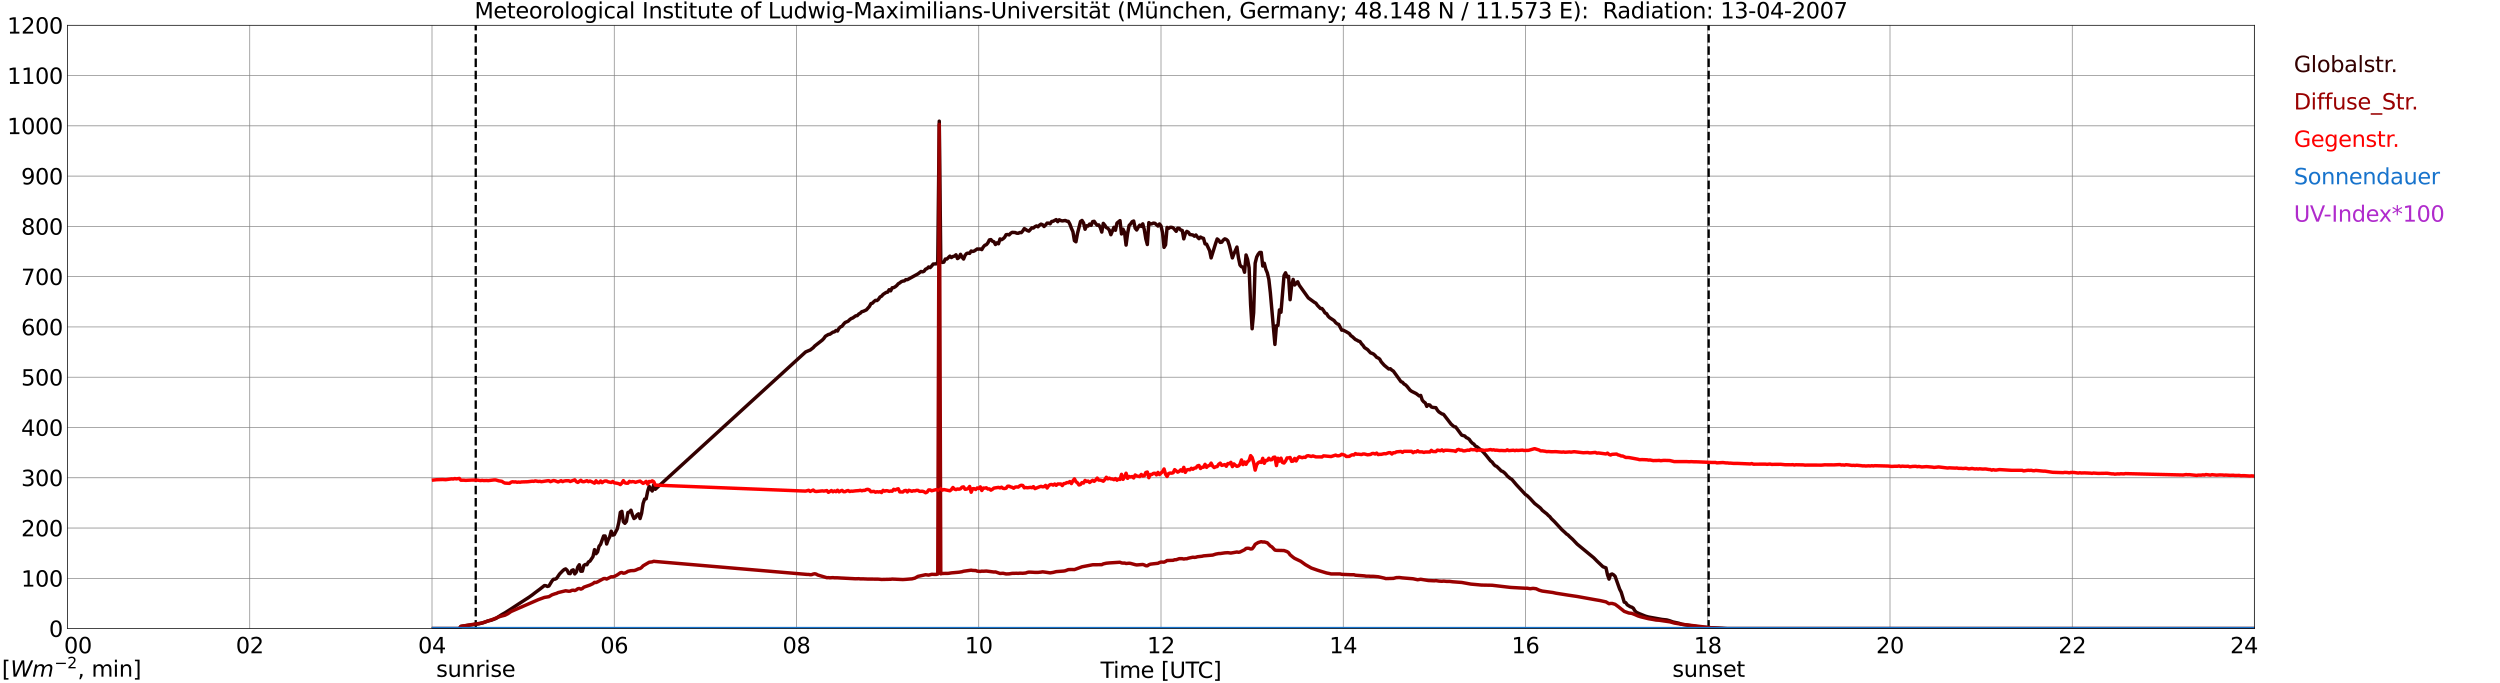 <?xml version="1.0" encoding="utf-8" standalone="no"?>
<!DOCTYPE svg PUBLIC "-//W3C//DTD SVG 1.1//EN"
  "http://www.w3.org/Graphics/SVG/1.1/DTD/svg11.dtd">
<svg xmlns:xlink="http://www.w3.org/1999/xlink" width="1085.4pt" height="296.64pt" viewBox="0 0 1085.4 296.64" xmlns="http://www.w3.org/2000/svg" version="1.1">
 <defs>
  <style type="text/css">*{stroke-linejoin: round; stroke-linecap: butt}</style>
 </defs>
 <g id="figure_1">
  <g id="patch_1">
   <path d="M 0 296.64 
L 1085.4 296.64 
L 1085.4 0 
L 0 0 
z
" style="fill: #ffffff"/>
  </g>
  <g id="axes_1">
   <g id="patch_2">
    <path d="M 29.306 272.909 
L 978.814 272.909 
L 978.814 10.976 
L 29.306 10.976 
z
" style="fill: #ffffff"/>
   </g>
   <g id="patch_3">
    <path d="M 978.814 272.909 
L 978.814 272.909 
L 978.814 10.976 
L 978.814 10.976 
z
" clip-path="url(#p1572f2c4b4)" style="fill: #d3d3d3; opacity: 0.25; stroke: #d3d3d3; stroke-linejoin: miter"/>
   </g>
   <g id="matplotlib.axis_1">
    <g id="xtick_1">
     <g id="line2d_1">
      <path d="M 29.306 272.909 
L 29.306 10.976 
" clip-path="url(#p1572f2c4b4)" style="fill: none; stroke: #808080; stroke-width: 0.3; stroke-linecap: square"/>
     </g>
     <g id="line2d_2"/>
     <g id="text_1">
      <!--    00 -->
      <g transform="translate(18.733 283.627) scale(0.095 -0.095)">
       <defs>
        <path id="DejaVuSans-20" transform="scale(0.016)"/>
        <path id="DejaVuSans-30" d="M 2034 4250 
Q 1547 4250 1301 3770 
Q 1056 3291 1056 2328 
Q 1056 1369 1301 889 
Q 1547 409 2034 409 
Q 2525 409 2770 889 
Q 3016 1369 3016 2328 
Q 3016 3291 2770 3770 
Q 2525 4250 2034 4250 
z
M 2034 4750 
Q 2819 4750 3233 4129 
Q 3647 3509 3647 2328 
Q 3647 1150 3233 529 
Q 2819 -91 2034 -91 
Q 1250 -91 836 529 
Q 422 1150 422 2328 
Q 422 3509 836 4129 
Q 1250 4750 2034 4750 
z
" transform="scale(0.016)"/>
       </defs>
       <use xlink:href="#DejaVuSans-20"/>
       <use xlink:href="#DejaVuSans-20" transform="translate(31.787 0)"/>
       <use xlink:href="#DejaVuSans-20" transform="translate(63.574 0)"/>
       <use xlink:href="#DejaVuSans-30" transform="translate(95.361 0)"/>
       <use xlink:href="#DejaVuSans-30" transform="translate(158.984 0)"/>
      </g>
     </g>
    </g>
    <g id="xtick_2">
     <g id="line2d_3">
      <path d="M 108.431 272.909 
L 108.431 10.976 
" clip-path="url(#p1572f2c4b4)" style="fill: none; stroke: #808080; stroke-width: 0.3; stroke-linecap: square"/>
     </g>
     <g id="line2d_4"/>
     <g id="text_2">
      <!-- 02 -->
      <g transform="translate(102.387 283.627) scale(0.095 -0.095)">
       <defs>
        <path id="DejaVuSans-32" d="M 1228 531 
L 3431 531 
L 3431 0 
L 469 0 
L 469 531 
Q 828 903 1448 1529 
Q 2069 2156 2228 2338 
Q 2531 2678 2651 2914 
Q 2772 3150 2772 3378 
Q 2772 3750 2511 3984 
Q 2250 4219 1831 4219 
Q 1534 4219 1204 4116 
Q 875 4013 500 3803 
L 500 4441 
Q 881 4594 1212 4672 
Q 1544 4750 1819 4750 
Q 2544 4750 2975 4387 
Q 3406 4025 3406 3419 
Q 3406 3131 3298 2873 
Q 3191 2616 2906 2266 
Q 2828 2175 2409 1742 
Q 1991 1309 1228 531 
z
" transform="scale(0.016)"/>
       </defs>
       <use xlink:href="#DejaVuSans-30"/>
       <use xlink:href="#DejaVuSans-32" transform="translate(63.623 0)"/>
      </g>
     </g>
    </g>
    <g id="xtick_3">
     <g id="line2d_5">
      <path d="M 187.557 272.909 
L 187.557 10.976 
" clip-path="url(#p1572f2c4b4)" style="fill: none; stroke: #808080; stroke-width: 0.3; stroke-linecap: square"/>
     </g>
     <g id="line2d_6"/>
     <g id="text_3">
      <!-- 04 -->
      <g transform="translate(181.513 283.627) scale(0.095 -0.095)">
       <defs>
        <path id="DejaVuSans-34" d="M 2419 4116 
L 825 1625 
L 2419 1625 
L 2419 4116 
z
M 2253 4666 
L 3047 4666 
L 3047 1625 
L 3713 1625 
L 3713 1100 
L 3047 1100 
L 3047 0 
L 2419 0 
L 2419 1100 
L 313 1100 
L 313 1709 
L 2253 4666 
z
" transform="scale(0.016)"/>
       </defs>
       <use xlink:href="#DejaVuSans-30"/>
       <use xlink:href="#DejaVuSans-34" transform="translate(63.623 0)"/>
      </g>
     </g>
    </g>
    <g id="xtick_4">
     <g id="line2d_7">
      <path d="M 266.683 272.909 
L 266.683 10.976 
" clip-path="url(#p1572f2c4b4)" style="fill: none; stroke: #808080; stroke-width: 0.3; stroke-linecap: square"/>
     </g>
     <g id="line2d_8"/>
     <g id="text_4">
      <!-- 06 -->
      <g transform="translate(260.638 283.627) scale(0.095 -0.095)">
       <defs>
        <path id="DejaVuSans-36" d="M 2113 2584 
Q 1688 2584 1439 2293 
Q 1191 2003 1191 1497 
Q 1191 994 1439 701 
Q 1688 409 2113 409 
Q 2538 409 2786 701 
Q 3034 994 3034 1497 
Q 3034 2003 2786 2293 
Q 2538 2584 2113 2584 
z
M 3366 4563 
L 3366 3988 
Q 3128 4100 2886 4159 
Q 2644 4219 2406 4219 
Q 1781 4219 1451 3797 
Q 1122 3375 1075 2522 
Q 1259 2794 1537 2939 
Q 1816 3084 2150 3084 
Q 2853 3084 3261 2657 
Q 3669 2231 3669 1497 
Q 3669 778 3244 343 
Q 2819 -91 2113 -91 
Q 1303 -91 875 529 
Q 447 1150 447 2328 
Q 447 3434 972 4092 
Q 1497 4750 2381 4750 
Q 2619 4750 2861 4703 
Q 3103 4656 3366 4563 
z
" transform="scale(0.016)"/>
       </defs>
       <use xlink:href="#DejaVuSans-30"/>
       <use xlink:href="#DejaVuSans-36" transform="translate(63.623 0)"/>
      </g>
     </g>
    </g>
    <g id="xtick_5">
     <g id="line2d_9">
      <path d="M 345.808 272.909 
L 345.808 10.976 
" clip-path="url(#p1572f2c4b4)" style="fill: none; stroke: #808080; stroke-width: 0.3; stroke-linecap: square"/>
     </g>
     <g id="line2d_10"/>
     <g id="text_5">
      <!-- 08 -->
      <g transform="translate(339.764 283.627) scale(0.095 -0.095)">
       <defs>
        <path id="DejaVuSans-38" d="M 2034 2216 
Q 1584 2216 1326 1975 
Q 1069 1734 1069 1313 
Q 1069 891 1326 650 
Q 1584 409 2034 409 
Q 2484 409 2743 651 
Q 3003 894 3003 1313 
Q 3003 1734 2745 1975 
Q 2488 2216 2034 2216 
z
M 1403 2484 
Q 997 2584 770 2862 
Q 544 3141 544 3541 
Q 544 4100 942 4425 
Q 1341 4750 2034 4750 
Q 2731 4750 3128 4425 
Q 3525 4100 3525 3541 
Q 3525 3141 3298 2862 
Q 3072 2584 2669 2484 
Q 3125 2378 3379 2068 
Q 3634 1759 3634 1313 
Q 3634 634 3220 271 
Q 2806 -91 2034 -91 
Q 1263 -91 848 271 
Q 434 634 434 1313 
Q 434 1759 690 2068 
Q 947 2378 1403 2484 
z
M 1172 3481 
Q 1172 3119 1398 2916 
Q 1625 2713 2034 2713 
Q 2441 2713 2670 2916 
Q 2900 3119 2900 3481 
Q 2900 3844 2670 4047 
Q 2441 4250 2034 4250 
Q 1625 4250 1398 4047 
Q 1172 3844 1172 3481 
z
" transform="scale(0.016)"/>
       </defs>
       <use xlink:href="#DejaVuSans-30"/>
       <use xlink:href="#DejaVuSans-38" transform="translate(63.623 0)"/>
      </g>
     </g>
    </g>
    <g id="xtick_6">
     <g id="line2d_11">
      <path d="M 424.934 272.909 
L 424.934 10.976 
" clip-path="url(#p1572f2c4b4)" style="fill: none; stroke: #808080; stroke-width: 0.3; stroke-linecap: square"/>
     </g>
     <g id="line2d_12"/>
     <g id="text_6">
      <!-- 10 -->
      <g transform="translate(418.89 283.627) scale(0.095 -0.095)">
       <defs>
        <path id="DejaVuSans-31" d="M 794 531 
L 1825 531 
L 1825 4091 
L 703 3866 
L 703 4441 
L 1819 4666 
L 2450 4666 
L 2450 531 
L 3481 531 
L 3481 0 
L 794 0 
L 794 531 
z
" transform="scale(0.016)"/>
       </defs>
       <use xlink:href="#DejaVuSans-31"/>
       <use xlink:href="#DejaVuSans-30" transform="translate(63.623 0)"/>
      </g>
     </g>
    </g>
    <g id="xtick_7">
     <g id="line2d_13">
      <path d="M 504.06 272.909 
L 504.06 10.976 
" clip-path="url(#p1572f2c4b4)" style="fill: none; stroke: #808080; stroke-width: 0.3; stroke-linecap: square"/>
     </g>
     <g id="line2d_14"/>
     <g id="text_7">
      <!-- 12 -->
      <g transform="translate(498.015 283.627) scale(0.095 -0.095)">
       <use xlink:href="#DejaVuSans-31"/>
       <use xlink:href="#DejaVuSans-32" transform="translate(63.623 0)"/>
      </g>
     </g>
    </g>
    <g id="xtick_8">
     <g id="line2d_15">
      <path d="M 583.185 272.909 
L 583.185 10.976 
" clip-path="url(#p1572f2c4b4)" style="fill: none; stroke: #808080; stroke-width: 0.3; stroke-linecap: square"/>
     </g>
     <g id="line2d_16"/>
     <g id="text_8">
      <!-- 14 -->
      <g transform="translate(577.141 283.627) scale(0.095 -0.095)">
       <use xlink:href="#DejaVuSans-31"/>
       <use xlink:href="#DejaVuSans-34" transform="translate(63.623 0)"/>
      </g>
     </g>
    </g>
    <g id="xtick_9">
     <g id="line2d_17">
      <path d="M 662.311 272.909 
L 662.311 10.976 
" clip-path="url(#p1572f2c4b4)" style="fill: none; stroke: #808080; stroke-width: 0.3; stroke-linecap: square"/>
     </g>
     <g id="line2d_18"/>
     <g id="text_9">
      <!-- 16 -->
      <g transform="translate(656.267 283.627) scale(0.095 -0.095)">
       <use xlink:href="#DejaVuSans-31"/>
       <use xlink:href="#DejaVuSans-36" transform="translate(63.623 0)"/>
      </g>
     </g>
    </g>
    <g id="xtick_10">
     <g id="line2d_19">
      <path d="M 741.437 272.909 
L 741.437 10.976 
" clip-path="url(#p1572f2c4b4)" style="fill: none; stroke: #808080; stroke-width: 0.3; stroke-linecap: square"/>
     </g>
     <g id="line2d_20"/>
     <g id="text_10">
      <!-- 18 -->
      <g transform="translate(735.392 283.627) scale(0.095 -0.095)">
       <use xlink:href="#DejaVuSans-31"/>
       <use xlink:href="#DejaVuSans-38" transform="translate(63.623 0)"/>
      </g>
     </g>
    </g>
    <g id="xtick_11">
     <g id="line2d_21">
      <path d="M 820.562 272.909 
L 820.562 10.976 
" clip-path="url(#p1572f2c4b4)" style="fill: none; stroke: #808080; stroke-width: 0.3; stroke-linecap: square"/>
     </g>
     <g id="line2d_22"/>
     <g id="text_11">
      <!-- 20 -->
      <g transform="translate(814.518 283.627) scale(0.095 -0.095)">
       <use xlink:href="#DejaVuSans-32"/>
       <use xlink:href="#DejaVuSans-30" transform="translate(63.623 0)"/>
      </g>
     </g>
    </g>
    <g id="xtick_12">
     <g id="line2d_23">
      <path d="M 899.688 272.909 
L 899.688 10.976 
" clip-path="url(#p1572f2c4b4)" style="fill: none; stroke: #808080; stroke-width: 0.3; stroke-linecap: square"/>
     </g>
     <g id="line2d_24"/>
     <g id="text_12">
      <!-- 22 -->
      <g transform="translate(893.644 283.627) scale(0.095 -0.095)">
       <use xlink:href="#DejaVuSans-32"/>
       <use xlink:href="#DejaVuSans-32" transform="translate(63.623 0)"/>
      </g>
     </g>
    </g>
    <g id="xtick_13">
     <g id="line2d_25">
      <path d="M 978.814 272.909 
L 978.814 10.976 
" clip-path="url(#p1572f2c4b4)" style="fill: none; stroke: #808080; stroke-width: 0.3; stroke-linecap: square"/>
     </g>
     <g id="line2d_26"/>
     <g id="text_13">
      <!-- 24    -->
      <g transform="translate(968.241 283.627) scale(0.095 -0.095)">
       <use xlink:href="#DejaVuSans-32"/>
       <use xlink:href="#DejaVuSans-34" transform="translate(63.623 0)"/>
       <use xlink:href="#DejaVuSans-20" transform="translate(127.246 0)"/>
       <use xlink:href="#DejaVuSans-20" transform="translate(159.033 0)"/>
       <use xlink:href="#DejaVuSans-20" transform="translate(190.82 0)"/>
      </g>
     </g>
    </g>
    <g id="text_14">
     <!-- Time [UTC] -->
     <g transform="translate(477.806 294.322) scale(0.095 -0.095)">
      <defs>
       <path id="DejaVuSans-54" d="M -19 4666 
L 3928 4666 
L 3928 4134 
L 2272 4134 
L 2272 0 
L 1638 0 
L 1638 4134 
L -19 4134 
L -19 4666 
z
" transform="scale(0.016)"/>
       <path id="DejaVuSans-69" d="M 603 3500 
L 1178 3500 
L 1178 0 
L 603 0 
L 603 3500 
z
M 603 4863 
L 1178 4863 
L 1178 4134 
L 603 4134 
L 603 4863 
z
" transform="scale(0.016)"/>
       <path id="DejaVuSans-6d" d="M 3328 2828 
Q 3544 3216 3844 3400 
Q 4144 3584 4550 3584 
Q 5097 3584 5394 3201 
Q 5691 2819 5691 2113 
L 5691 0 
L 5113 0 
L 5113 2094 
Q 5113 2597 4934 2840 
Q 4756 3084 4391 3084 
Q 3944 3084 3684 2787 
Q 3425 2491 3425 1978 
L 3425 0 
L 2847 0 
L 2847 2094 
Q 2847 2600 2669 2842 
Q 2491 3084 2119 3084 
Q 1678 3084 1418 2786 
Q 1159 2488 1159 1978 
L 1159 0 
L 581 0 
L 581 3500 
L 1159 3500 
L 1159 2956 
Q 1356 3278 1631 3431 
Q 1906 3584 2284 3584 
Q 2666 3584 2933 3390 
Q 3200 3197 3328 2828 
z
" transform="scale(0.016)"/>
       <path id="DejaVuSans-65" d="M 3597 1894 
L 3597 1613 
L 953 1613 
Q 991 1019 1311 708 
Q 1631 397 2203 397 
Q 2534 397 2845 478 
Q 3156 559 3463 722 
L 3463 178 
Q 3153 47 2828 -22 
Q 2503 -91 2169 -91 
Q 1331 -91 842 396 
Q 353 884 353 1716 
Q 353 2575 817 3079 
Q 1281 3584 2069 3584 
Q 2775 3584 3186 3129 
Q 3597 2675 3597 1894 
z
M 3022 2063 
Q 3016 2534 2758 2815 
Q 2500 3097 2075 3097 
Q 1594 3097 1305 2825 
Q 1016 2553 972 2059 
L 3022 2063 
z
" transform="scale(0.016)"/>
       <path id="DejaVuSans-5b" d="M 550 4863 
L 1875 4863 
L 1875 4416 
L 1125 4416 
L 1125 -397 
L 1875 -397 
L 1875 -844 
L 550 -844 
L 550 4863 
z
" transform="scale(0.016)"/>
       <path id="DejaVuSans-55" d="M 556 4666 
L 1191 4666 
L 1191 1831 
Q 1191 1081 1462 751 
Q 1734 422 2344 422 
Q 2950 422 3222 751 
Q 3494 1081 3494 1831 
L 3494 4666 
L 4128 4666 
L 4128 1753 
Q 4128 841 3676 375 
Q 3225 -91 2344 -91 
Q 1459 -91 1007 375 
Q 556 841 556 1753 
L 556 4666 
z
" transform="scale(0.016)"/>
       <path id="DejaVuSans-43" d="M 4122 4306 
L 4122 3641 
Q 3803 3938 3442 4084 
Q 3081 4231 2675 4231 
Q 1875 4231 1450 3742 
Q 1025 3253 1025 2328 
Q 1025 1406 1450 917 
Q 1875 428 2675 428 
Q 3081 428 3442 575 
Q 3803 722 4122 1019 
L 4122 359 
Q 3791 134 3420 21 
Q 3050 -91 2638 -91 
Q 1578 -91 968 557 
Q 359 1206 359 2328 
Q 359 3453 968 4101 
Q 1578 4750 2638 4750 
Q 3056 4750 3426 4639 
Q 3797 4528 4122 4306 
z
" transform="scale(0.016)"/>
       <path id="DejaVuSans-5d" d="M 1947 4863 
L 1947 -844 
L 622 -844 
L 622 -397 
L 1369 -397 
L 1369 4416 
L 622 4416 
L 622 4863 
L 1947 4863 
z
" transform="scale(0.016)"/>
      </defs>
      <use xlink:href="#DejaVuSans-54"/>
      <use xlink:href="#DejaVuSans-69" transform="translate(57.959 0)"/>
      <use xlink:href="#DejaVuSans-6d" transform="translate(85.742 0)"/>
      <use xlink:href="#DejaVuSans-65" transform="translate(183.154 0)"/>
      <use xlink:href="#DejaVuSans-20" transform="translate(244.678 0)"/>
      <use xlink:href="#DejaVuSans-5b" transform="translate(276.465 0)"/>
      <use xlink:href="#DejaVuSans-55" transform="translate(315.479 0)"/>
      <use xlink:href="#DejaVuSans-54" transform="translate(388.672 0)"/>
      <use xlink:href="#DejaVuSans-43" transform="translate(443.881 0)"/>
      <use xlink:href="#DejaVuSans-5d" transform="translate(513.705 0)"/>
     </g>
    </g>
   </g>
   <g id="matplotlib.axis_2">
    <g id="ytick_1">
     <g id="line2d_27">
      <path d="M 29.306 272.909 
L 978.814 272.909 
" clip-path="url(#p1572f2c4b4)" style="fill: none; stroke: #808080; stroke-width: 0.3; stroke-linecap: square"/>
     </g>
     <g id="line2d_28"/>
     <g id="text_15">
      <!-- 0 -->
      <g transform="translate(21.261 276.518) scale(0.095 -0.095)">
       <use xlink:href="#DejaVuSans-30"/>
      </g>
     </g>
    </g>
    <g id="ytick_2">
     <g id="line2d_29">
      <path d="M 29.306 251.081 
L 978.814 251.081 
" clip-path="url(#p1572f2c4b4)" style="fill: none; stroke: #808080; stroke-width: 0.3; stroke-linecap: square"/>
     </g>
     <g id="line2d_30"/>
     <g id="text_16">
      <!-- 100 -->
      <g transform="translate(9.173 254.69) scale(0.095 -0.095)">
       <use xlink:href="#DejaVuSans-31"/>
       <use xlink:href="#DejaVuSans-30" transform="translate(63.623 0)"/>
       <use xlink:href="#DejaVuSans-30" transform="translate(127.246 0)"/>
      </g>
     </g>
    </g>
    <g id="ytick_3">
     <g id="line2d_31">
      <path d="M 29.306 229.253 
L 978.814 229.253 
" clip-path="url(#p1572f2c4b4)" style="fill: none; stroke: #808080; stroke-width: 0.3; stroke-linecap: square"/>
     </g>
     <g id="line2d_32"/>
     <g id="text_17">
      <!-- 200 -->
      <g transform="translate(9.173 232.863) scale(0.095 -0.095)">
       <use xlink:href="#DejaVuSans-32"/>
       <use xlink:href="#DejaVuSans-30" transform="translate(63.623 0)"/>
       <use xlink:href="#DejaVuSans-30" transform="translate(127.246 0)"/>
      </g>
     </g>
    </g>
    <g id="ytick_4">
     <g id="line2d_33">
      <path d="M 29.306 207.426 
L 978.814 207.426 
" clip-path="url(#p1572f2c4b4)" style="fill: none; stroke: #808080; stroke-width: 0.3; stroke-linecap: square"/>
     </g>
     <g id="line2d_34"/>
     <g id="text_18">
      <!-- 300 -->
      <g transform="translate(9.173 211.035) scale(0.095 -0.095)">
       <defs>
        <path id="DejaVuSans-33" d="M 2597 2516 
Q 3050 2419 3304 2112 
Q 3559 1806 3559 1356 
Q 3559 666 3084 287 
Q 2609 -91 1734 -91 
Q 1441 -91 1130 -33 
Q 819 25 488 141 
L 488 750 
Q 750 597 1062 519 
Q 1375 441 1716 441 
Q 2309 441 2620 675 
Q 2931 909 2931 1356 
Q 2931 1769 2642 2001 
Q 2353 2234 1838 2234 
L 1294 2234 
L 1294 2753 
L 1863 2753 
Q 2328 2753 2575 2939 
Q 2822 3125 2822 3475 
Q 2822 3834 2567 4026 
Q 2313 4219 1838 4219 
Q 1578 4219 1281 4162 
Q 984 4106 628 3988 
L 628 4550 
Q 988 4650 1302 4700 
Q 1616 4750 1894 4750 
Q 2613 4750 3031 4423 
Q 3450 4097 3450 3541 
Q 3450 3153 3228 2886 
Q 3006 2619 2597 2516 
z
" transform="scale(0.016)"/>
       </defs>
       <use xlink:href="#DejaVuSans-33"/>
       <use xlink:href="#DejaVuSans-30" transform="translate(63.623 0)"/>
       <use xlink:href="#DejaVuSans-30" transform="translate(127.246 0)"/>
      </g>
     </g>
    </g>
    <g id="ytick_5">
     <g id="line2d_35">
      <path d="M 29.306 185.598 
L 978.814 185.598 
" clip-path="url(#p1572f2c4b4)" style="fill: none; stroke: #808080; stroke-width: 0.3; stroke-linecap: square"/>
     </g>
     <g id="line2d_36"/>
     <g id="text_19">
      <!-- 400 -->
      <g transform="translate(9.173 189.207) scale(0.095 -0.095)">
       <use xlink:href="#DejaVuSans-34"/>
       <use xlink:href="#DejaVuSans-30" transform="translate(63.623 0)"/>
       <use xlink:href="#DejaVuSans-30" transform="translate(127.246 0)"/>
      </g>
     </g>
    </g>
    <g id="ytick_6">
     <g id="line2d_37">
      <path d="M 29.306 163.77 
L 978.814 163.77 
" clip-path="url(#p1572f2c4b4)" style="fill: none; stroke: #808080; stroke-width: 0.3; stroke-linecap: square"/>
     </g>
     <g id="line2d_38"/>
     <g id="text_20">
      <!-- 500 -->
      <g transform="translate(9.173 167.379) scale(0.095 -0.095)">
       <defs>
        <path id="DejaVuSans-35" d="M 691 4666 
L 3169 4666 
L 3169 4134 
L 1269 4134 
L 1269 2991 
Q 1406 3038 1543 3061 
Q 1681 3084 1819 3084 
Q 2600 3084 3056 2656 
Q 3513 2228 3513 1497 
Q 3513 744 3044 326 
Q 2575 -91 1722 -91 
Q 1428 -91 1123 -41 
Q 819 9 494 109 
L 494 744 
Q 775 591 1075 516 
Q 1375 441 1709 441 
Q 2250 441 2565 725 
Q 2881 1009 2881 1497 
Q 2881 1984 2565 2268 
Q 2250 2553 1709 2553 
Q 1456 2553 1204 2497 
Q 953 2441 691 2322 
L 691 4666 
z
" transform="scale(0.016)"/>
       </defs>
       <use xlink:href="#DejaVuSans-35"/>
       <use xlink:href="#DejaVuSans-30" transform="translate(63.623 0)"/>
       <use xlink:href="#DejaVuSans-30" transform="translate(127.246 0)"/>
      </g>
     </g>
    </g>
    <g id="ytick_7">
     <g id="line2d_39">
      <path d="M 29.306 141.942 
L 978.814 141.942 
" clip-path="url(#p1572f2c4b4)" style="fill: none; stroke: #808080; stroke-width: 0.3; stroke-linecap: square"/>
     </g>
     <g id="line2d_40"/>
     <g id="text_21">
      <!-- 600 -->
      <g transform="translate(9.173 145.551) scale(0.095 -0.095)">
       <use xlink:href="#DejaVuSans-36"/>
       <use xlink:href="#DejaVuSans-30" transform="translate(63.623 0)"/>
       <use xlink:href="#DejaVuSans-30" transform="translate(127.246 0)"/>
      </g>
     </g>
    </g>
    <g id="ytick_8">
     <g id="line2d_41">
      <path d="M 29.306 120.114 
L 978.814 120.114 
" clip-path="url(#p1572f2c4b4)" style="fill: none; stroke: #808080; stroke-width: 0.3; stroke-linecap: square"/>
     </g>
     <g id="line2d_42"/>
     <g id="text_22">
      <!-- 700 -->
      <g transform="translate(9.173 123.724) scale(0.095 -0.095)">
       <defs>
        <path id="DejaVuSans-37" d="M 525 4666 
L 3525 4666 
L 3525 4397 
L 1831 0 
L 1172 0 
L 2766 4134 
L 525 4134 
L 525 4666 
z
" transform="scale(0.016)"/>
       </defs>
       <use xlink:href="#DejaVuSans-37"/>
       <use xlink:href="#DejaVuSans-30" transform="translate(63.623 0)"/>
       <use xlink:href="#DejaVuSans-30" transform="translate(127.246 0)"/>
      </g>
     </g>
    </g>
    <g id="ytick_9">
     <g id="line2d_43">
      <path d="M 29.306 98.287 
L 978.814 98.287 
" clip-path="url(#p1572f2c4b4)" style="fill: none; stroke: #808080; stroke-width: 0.3; stroke-linecap: square"/>
     </g>
     <g id="line2d_44"/>
     <g id="text_23">
      <!-- 800 -->
      <g transform="translate(9.173 101.896) scale(0.095 -0.095)">
       <use xlink:href="#DejaVuSans-38"/>
       <use xlink:href="#DejaVuSans-30" transform="translate(63.623 0)"/>
       <use xlink:href="#DejaVuSans-30" transform="translate(127.246 0)"/>
      </g>
     </g>
    </g>
    <g id="ytick_10">
     <g id="line2d_45">
      <path d="M 29.306 76.459 
L 978.814 76.459 
" clip-path="url(#p1572f2c4b4)" style="fill: none; stroke: #808080; stroke-width: 0.3; stroke-linecap: square"/>
     </g>
     <g id="line2d_46"/>
     <g id="text_24">
      <!-- 900 -->
      <g transform="translate(9.173 80.068) scale(0.095 -0.095)">
       <defs>
        <path id="DejaVuSans-39" d="M 703 97 
L 703 672 
Q 941 559 1184 500 
Q 1428 441 1663 441 
Q 2288 441 2617 861 
Q 2947 1281 2994 2138 
Q 2813 1869 2534 1725 
Q 2256 1581 1919 1581 
Q 1219 1581 811 2004 
Q 403 2428 403 3163 
Q 403 3881 828 4315 
Q 1253 4750 1959 4750 
Q 2769 4750 3195 4129 
Q 3622 3509 3622 2328 
Q 3622 1225 3098 567 
Q 2575 -91 1691 -91 
Q 1453 -91 1209 -44 
Q 966 3 703 97 
z
M 1959 2075 
Q 2384 2075 2632 2365 
Q 2881 2656 2881 3163 
Q 2881 3666 2632 3958 
Q 2384 4250 1959 4250 
Q 1534 4250 1286 3958 
Q 1038 3666 1038 3163 
Q 1038 2656 1286 2365 
Q 1534 2075 1959 2075 
z
" transform="scale(0.016)"/>
       </defs>
       <use xlink:href="#DejaVuSans-39"/>
       <use xlink:href="#DejaVuSans-30" transform="translate(63.623 0)"/>
       <use xlink:href="#DejaVuSans-30" transform="translate(127.246 0)"/>
      </g>
     </g>
    </g>
    <g id="ytick_11">
     <g id="line2d_47">
      <path d="M 29.306 54.631 
L 978.814 54.631 
" clip-path="url(#p1572f2c4b4)" style="fill: none; stroke: #808080; stroke-width: 0.3; stroke-linecap: square"/>
     </g>
     <g id="line2d_48"/>
     <g id="text_25">
      <!-- 1000 -->
      <g transform="translate(3.128 58.24) scale(0.095 -0.095)">
       <use xlink:href="#DejaVuSans-31"/>
       <use xlink:href="#DejaVuSans-30" transform="translate(63.623 0)"/>
       <use xlink:href="#DejaVuSans-30" transform="translate(127.246 0)"/>
       <use xlink:href="#DejaVuSans-30" transform="translate(190.869 0)"/>
      </g>
     </g>
    </g>
    <g id="ytick_12">
     <g id="line2d_49">
      <path d="M 29.306 32.803 
L 978.814 32.803 
" clip-path="url(#p1572f2c4b4)" style="fill: none; stroke: #808080; stroke-width: 0.3; stroke-linecap: square"/>
     </g>
     <g id="line2d_50"/>
     <g id="text_26">
      <!-- 1100 -->
      <g transform="translate(3.128 36.413) scale(0.095 -0.095)">
       <use xlink:href="#DejaVuSans-31"/>
       <use xlink:href="#DejaVuSans-31" transform="translate(63.623 0)"/>
       <use xlink:href="#DejaVuSans-30" transform="translate(127.246 0)"/>
       <use xlink:href="#DejaVuSans-30" transform="translate(190.869 0)"/>
      </g>
     </g>
    </g>
    <g id="ytick_13">
     <g id="line2d_51">
      <path d="M 29.306 10.976 
L 978.814 10.976 
" clip-path="url(#p1572f2c4b4)" style="fill: none; stroke: #808080; stroke-width: 0.3; stroke-linecap: square"/>
     </g>
     <g id="line2d_52"/>
     <g id="text_27">
      <!-- 1200 -->
      <g transform="translate(3.128 14.585) scale(0.095 -0.095)">
       <use xlink:href="#DejaVuSans-31"/>
       <use xlink:href="#DejaVuSans-32" transform="translate(63.623 0)"/>
       <use xlink:href="#DejaVuSans-30" transform="translate(127.246 0)"/>
       <use xlink:href="#DejaVuSans-30" transform="translate(190.869 0)"/>
      </g>
     </g>
    </g>
   </g>
   <g id="line2d_53">
    <path d="M 206.547 272.909 
L 206.547 10.976 
" clip-path="url(#p1572f2c4b4)" style="fill: none; stroke-dasharray: 3.7,1.6; stroke-dashoffset: 0; stroke: #000000"/>
   </g>
   <g id="line2d_54">
    <path d="M 741.832 272.909 
L 741.832 10.976 
" clip-path="url(#p1572f2c4b4)" style="fill: none; stroke-dasharray: 3.7,1.6; stroke-dashoffset: 0; stroke: #000000"/>
   </g>
   <g id="line2d_55">
    <path d="M 188.216 272.909 
L 199.426 272.909 
L 200.085 271.975 
L 202.723 271.564 
L 207.998 270.829 
L 209.976 270.296 
L 211.954 269.558 
L 213.273 269.272 
L 214.592 268.781 
L 215.251 268.535 
L 217.889 266.814 
L 219.207 266.077 
L 221.845 264.398 
L 225.142 262.228 
L 229.757 259.238 
L 231.076 258.297 
L 232.395 257.274 
L 234.373 255.798 
L 236.351 254.242 
L 237.011 254.283 
L 237.67 254.611 
L 238.329 254.405 
L 239.648 252.236 
L 240.308 251.498 
L 240.967 251.456 
L 241.626 251.129 
L 242.945 249.206 
L 244.264 247.853 
L 244.923 247.281 
L 245.583 246.993 
L 246.242 247.608 
L 246.901 248.959 
L 247.561 249.04 
L 248.22 247.689 
L 248.88 247.403 
L 249.539 249.165 
L 250.198 248.385 
L 250.858 246.174 
L 251.517 245.192 
L 252.176 248.016 
L 252.836 247.977 
L 253.495 245.478 
L 254.155 245.07 
L 254.814 245.192 
L 255.473 243.963 
L 256.133 243.636 
L 257.451 241.669 
L 258.111 238.639 
L 258.77 240.401 
L 259.43 239.621 
L 260.089 237.166 
L 260.748 236.345 
L 262.067 232.702 
L 262.726 232.702 
L 263.386 236.181 
L 264.045 234.339 
L 264.705 233.069 
L 265.364 230.613 
L 266.023 232.333 
L 266.683 232.128 
L 268.002 229.589 
L 268.661 226.804 
L 269.32 222.463 
L 269.98 222.013 
L 270.639 226.518 
L 271.298 227.212 
L 271.958 226.394 
L 272.617 222.504 
L 273.277 222.34 
L 273.936 221.522 
L 274.595 223.609 
L 275.255 225.126 
L 275.914 224.674 
L 276.573 223.528 
L 277.233 223.078 
L 277.892 225.126 
L 278.552 222.873 
L 279.211 218.573 
L 279.87 216.689 
L 280.53 216.565 
L 281.189 213.288 
L 281.849 211.16 
L 282.508 212.348 
L 283.167 213.166 
L 283.827 210.422 
L 284.486 212.428 
L 349.765 152.802 
L 351.083 152.23 
L 351.743 151.983 
L 353.062 150.959 
L 353.721 150.222 
L 357.018 147.641 
L 357.677 146.945 
L 358.337 146.004 
L 359.655 145.227 
L 360.315 145.103 
L 361.634 144.201 
L 362.293 144.079 
L 362.952 143.466 
L 363.612 143.71 
L 364.271 142.523 
L 364.93 141.909 
L 365.59 141.621 
L 366.249 140.722 
L 366.909 140.026 
L 368.227 139.452 
L 368.887 138.797 
L 369.546 138.306 
L 370.206 138.059 
L 371.524 137.118 
L 372.184 137.035 
L 372.843 136.339 
L 373.502 135.97 
L 374.162 135.315 
L 374.821 135.152 
L 376.14 134.538 
L 377.459 133.063 
L 378.118 131.834 
L 378.777 131.631 
L 379.437 130.935 
L 380.096 130.402 
L 380.756 130.483 
L 381.415 129.911 
L 382.074 128.926 
L 382.734 128.599 
L 383.393 127.822 
L 384.712 126.962 
L 385.371 126.837 
L 386.031 125.774 
L 386.69 126.266 
L 387.349 124.954 
L 388.009 124.873 
L 388.668 124.504 
L 389.328 123.971 
L 389.987 123.194 
L 390.646 122.825 
L 391.306 122.293 
L 391.965 122.046 
L 392.624 121.965 
L 393.284 121.391 
L 393.943 121.433 
L 398.559 118.894 
L 399.878 117.871 
L 400.537 118.034 
L 401.196 117.746 
L 401.856 116.847 
L 402.515 116.6 
L 403.175 115.904 
L 403.834 116.19 
L 404.493 115.494 
L 405.153 114.634 
L 406.471 114.553 
L 407.131 113.856 
L 407.79 52.612 
L 408.45 113.651 
L 409.109 113.939 
L 409.768 113.815 
L 410.428 112.464 
L 411.087 112.464 
L 412.406 111.196 
L 413.065 111.809 
L 413.725 111.359 
L 414.384 111.196 
L 415.043 110.622 
L 415.703 112.259 
L 416.362 111.809 
L 417.022 110.416 
L 417.681 111.645 
L 418.34 112.464 
L 419 110.866 
L 419.659 110.048 
L 420.318 109.884 
L 420.978 110.006 
L 421.637 108.982 
L 422.297 109.188 
L 422.956 108.982 
L 424.275 108.083 
L 424.934 108.164 
L 425.593 108.083 
L 426.253 108.369 
L 426.912 107.223 
L 427.572 106.485 
L 428.231 106.239 
L 428.89 105.462 
L 429.55 104.15 
L 430.209 104.027 
L 430.869 104.724 
L 431.528 104.97 
L 432.187 106.158 
L 432.847 105.42 
L 433.506 105.83 
L 434.165 103.741 
L 434.825 104.069 
L 435.484 103.659 
L 436.144 103.045 
L 436.803 101.899 
L 437.462 101.816 
L 438.122 101.98 
L 438.781 101.284 
L 439.44 100.875 
L 440.759 100.956 
L 441.419 101.242 
L 442.078 101.284 
L 442.737 100.956 
L 443.397 100.998 
L 444.056 100.26 
L 444.716 99.236 
L 446.034 100.096 
L 446.694 100.343 
L 448.012 98.909 
L 448.672 98.992 
L 449.331 98.418 
L 449.991 98.09 
L 450.65 98.459 
L 451.309 97.763 
L 451.969 97.311 
L 452.628 97.558 
L 453.287 98.335 
L 453.947 97.68 
L 454.606 96.861 
L 455.266 96.861 
L 455.925 97.147 
L 456.584 96.165 
L 457.244 96.043 
L 458.563 95.347 
L 459.222 96.246 
L 459.881 95.427 
L 460.541 95.755 
L 461.2 95.918 
L 462.519 95.715 
L 463.178 96.043 
L 463.838 96.124 
L 464.497 97.311 
L 465.156 99.114 
L 465.816 100.587 
L 466.475 104.479 
L 467.134 104.97 
L 467.794 101.367 
L 469.113 96.165 
L 469.772 95.715 
L 470.431 96.778 
L 471.091 99.522 
L 471.75 98.007 
L 472.409 98.132 
L 473.069 97.272 
L 473.728 97.844 
L 474.388 96.207 
L 475.047 96.082 
L 475.706 97.067 
L 476.366 97.802 
L 477.025 97.638 
L 477.685 98.745 
L 478.344 100.751 
L 479.003 96.984 
L 479.663 97.802 
L 480.322 98.826 
L 480.981 99.114 
L 481.641 99.933 
L 482.3 101.899 
L 483.619 98.704 
L 484.278 99.974 
L 484.938 96.861 
L 486.256 95.796 
L 486.916 101.572 
L 487.575 99.522 
L 488.235 100.915 
L 488.894 106.402 
L 489.553 101.406 
L 490.213 97.885 
L 490.872 97.23 
L 491.532 96.246 
L 492.191 95.96 
L 492.85 99.031 
L 493.51 99.852 
L 494.169 98.662 
L 494.828 97.763 
L 495.488 98.295 
L 496.147 97.189 
L 496.807 99.647 
L 497.466 103.7 
L 498.125 106.158 
L 498.785 96.656 
L 499.444 97.272 
L 500.103 97.147 
L 500.763 96.861 
L 501.422 96.942 
L 502.741 98.132 
L 503.4 97.23 
L 504.06 98.09 
L 504.719 100.956 
L 505.379 107.387 
L 506.038 106.322 
L 506.697 98.745 
L 507.357 99.155 
L 508.016 98.704 
L 508.675 98.704 
L 509.335 98.909 
L 510.654 100.424 
L 511.313 99.073 
L 511.972 99.155 
L 512.632 99.891 
L 513.291 100.055 
L 513.95 103.7 
L 514.61 101.447 
L 515.269 100.465 
L 515.929 100.834 
L 516.588 101.816 
L 517.907 102.021 
L 518.566 102.554 
L 519.226 102.021 
L 519.885 102.923 
L 520.544 103.619 
L 521.204 102.923 
L 521.863 103.29 
L 522.522 103.495 
L 523.182 105.87 
L 523.841 105.994 
L 525.16 108.819 
L 525.819 111.973 
L 527.797 105.625 
L 528.457 103.741 
L 529.116 104.274 
L 529.776 105.256 
L 530.435 105.134 
L 531.094 104.233 
L 531.754 103.7 
L 532.413 103.947 
L 533.073 104.56 
L 533.732 106.566 
L 535.051 111.973 
L 535.71 110.211 
L 537.029 107.262 
L 537.688 111.931 
L 538.348 115.044 
L 539.007 115.823 
L 539.666 115.987 
L 540.326 118.198 
L 540.985 110.702 
L 541.644 112.586 
L 542.304 116.231 
L 542.963 132.286 
L 543.623 142.728 
L 544.282 135.767 
L 544.941 114.267 
L 545.601 111.604 
L 546.26 110.375 
L 546.919 109.598 
L 547.579 109.598 
L 548.238 115.494 
L 548.898 114.306 
L 549.557 116.886 
L 550.216 118.484 
L 550.876 121.269 
L 551.535 127.126 
L 553.513 149.525 
L 554.173 141.418 
L 554.832 141.294 
L 555.491 134.538 
L 556.151 135.562 
L 557.47 119.671 
L 558.129 118.442 
L 558.788 120.245 
L 559.448 119.96 
L 560.107 130.114 
L 560.766 124.054 
L 561.426 121.311 
L 562.085 123.727 
L 563.404 122.334 
L 564.063 123.808 
L 568.02 129.337 
L 570.657 131.262 
L 571.317 131.631 
L 571.976 132.572 
L 573.295 133.923 
L 573.954 133.964 
L 574.613 134.783 
L 575.273 135.889 
L 575.932 136.134 
L 576.592 137.241 
L 577.251 137.895 
L 579.229 139.207 
L 579.889 140.067 
L 580.548 140.598 
L 581.207 140.844 
L 582.526 143.341 
L 583.185 143.341 
L 584.504 144.038 
L 585.823 144.817 
L 586.482 145.718 
L 587.142 146.168 
L 588.46 147.397 
L 589.12 147.683 
L 589.779 148.093 
L 590.439 148.257 
L 591.098 149.239 
L 591.757 149.936 
L 592.417 150.918 
L 593.736 151.778 
L 595.054 153.212 
L 595.714 153.417 
L 596.373 153.745 
L 597.032 154.358 
L 597.692 155.137 
L 598.351 155.423 
L 599.011 155.914 
L 599.67 157.102 
L 600.989 158.577 
L 602.307 159.682 
L 602.967 160.214 
L 603.626 160.092 
L 604.286 160.705 
L 604.945 161.116 
L 608.242 165.702 
L 608.901 165.948 
L 609.561 166.725 
L 610.22 167.094 
L 610.879 167.749 
L 612.198 169.388 
L 612.858 169.88 
L 614.836 170.862 
L 616.154 171.886 
L 616.814 171.683 
L 617.473 173.689 
L 618.133 174.466 
L 618.792 174.917 
L 619.451 176.432 
L 620.111 175.736 
L 620.77 175.858 
L 621.429 176.679 
L 622.089 176.882 
L 623.408 177.006 
L 624.067 178.111 
L 624.726 178.849 
L 626.045 179.709 
L 626.705 179.872 
L 630.001 184.131 
L 631.32 185.277 
L 631.98 185.36 
L 634.617 188.922 
L 635.936 189.291 
L 636.595 189.987 
L 637.255 190.273 
L 637.914 190.767 
L 638.573 191.707 
L 639.233 192.404 
L 639.892 192.814 
L 640.552 193.674 
L 641.211 193.96 
L 643.848 196.13 
L 645.167 197.647 
L 647.145 200.102 
L 647.805 200.593 
L 648.464 201.495 
L 649.123 202.191 
L 649.783 202.477 
L 651.102 203.748 
L 651.761 204.444 
L 652.42 204.691 
L 653.08 205.182 
L 653.739 205.836 
L 654.399 206.655 
L 655.717 207.762 
L 656.377 208.131 
L 658.355 210.464 
L 662.311 214.723 
L 662.97 215.133 
L 664.289 216.401 
L 666.267 218.573 
L 668.246 220.129 
L 668.905 220.701 
L 669.564 221.522 
L 670.883 222.585 
L 671.542 223.078 
L 672.202 223.772 
L 672.861 224.305 
L 673.521 225.165 
L 674.839 226.435 
L 678.136 229.998 
L 679.455 231.185 
L 680.114 231.842 
L 680.774 232.25 
L 681.433 232.947 
L 682.752 234.134 
L 684.73 236.223 
L 691.983 242.202 
L 693.302 243.553 
L 695.939 246.052 
L 697.258 246.543 
L 697.918 249.573 
L 698.577 251.417 
L 699.236 249.451 
L 699.896 249.206 
L 700.555 249.573 
L 701.215 250.23 
L 703.193 255.798 
L 703.852 257.068 
L 705.171 261.41 
L 705.83 261.654 
L 706.49 262.597 
L 707.808 263.416 
L 708.468 263.621 
L 709.127 264.071 
L 709.786 265.177 
L 710.446 265.832 
L 711.765 266.446 
L 714.402 267.511 
L 715.721 267.88 
L 721.655 268.945 
L 723.633 269.148 
L 724.952 269.517 
L 726.271 270.008 
L 728.909 270.582 
L 730.227 271.034 
L 733.524 271.564 
L 736.821 272.058 
L 737.48 272.18 
L 738.14 272.18 
L 739.459 272.385 
L 750.009 272.909 
L 978.154 272.909 
L 978.154 272.909 
" clip-path="url(#p1572f2c4b4)" style="fill: none; stroke: #330000; stroke-width: 1.5; stroke-linecap: square"/>
   </g>
   <g id="line2d_56">
    <path d="M 188.216 272.909 
L 199.426 272.909 
L 200.085 271.935 
L 202.723 271.514 
L 204.701 271.18 
L 206.679 270.885 
L 209.317 270.466 
L 213.932 268.912 
L 216.57 267.821 
L 217.889 267.443 
L 219.207 267.107 
L 220.526 266.437 
L 221.845 265.511 
L 233.714 260.349 
L 236.351 259.384 
L 238.329 259.048 
L 239.648 258.251 
L 240.967 257.789 
L 241.626 257.621 
L 242.286 257.284 
L 245.583 256.488 
L 246.901 256.697 
L 247.561 256.656 
L 248.22 256.32 
L 248.88 256.235 
L 249.539 256.403 
L 250.198 256.11 
L 250.858 255.606 
L 251.517 255.479 
L 252.176 255.774 
L 252.836 255.523 
L 253.495 254.934 
L 256.133 254.01 
L 257.451 253.382 
L 258.111 252.836 
L 258.77 252.919 
L 259.43 252.626 
L 260.748 251.913 
L 262.067 251.199 
L 262.726 251.157 
L 263.386 251.408 
L 265.364 250.4 
L 266.023 250.444 
L 266.683 250.276 
L 268.002 249.603 
L 269.32 248.68 
L 269.98 248.553 
L 270.639 248.89 
L 271.298 248.763 
L 271.958 248.47 
L 272.617 248.049 
L 273.936 247.757 
L 275.255 247.715 
L 275.914 247.547 
L 277.233 246.958 
L 277.892 246.833 
L 278.552 246.371 
L 279.211 245.657 
L 281.849 244.105 
L 283.167 243.937 
L 283.827 243.684 
L 284.486 243.769 
L 350.424 249.394 
L 351.083 249.394 
L 351.743 249.52 
L 352.402 249.477 
L 353.062 249.226 
L 353.721 249.099 
L 354.38 249.267 
L 355.04 249.645 
L 358.996 250.821 
L 359.655 250.778 
L 360.315 250.863 
L 361.634 250.778 
L 362.293 250.863 
L 363.612 250.863 
L 364.93 250.946 
L 371.524 251.282 
L 372.843 251.24 
L 373.502 251.323 
L 374.821 251.323 
L 376.799 251.408 
L 378.118 251.408 
L 381.415 251.45 
L 382.734 251.577 
L 386.69 251.491 
L 387.349 251.408 
L 391.965 251.618 
L 393.284 251.535 
L 395.262 251.367 
L 395.921 251.323 
L 397.24 250.989 
L 398.559 250.232 
L 401.856 249.52 
L 403.175 249.686 
L 404.493 249.352 
L 406.471 249.394 
L 407.131 249.226 
L 407.79 54.016 
L 408.45 249.141 
L 409.109 248.975 
L 411.746 248.931 
L 413.065 248.721 
L 416.362 248.429 
L 417.681 248.217 
L 418.34 248.008 
L 421.637 247.547 
L 422.297 247.672 
L 423.615 247.715 
L 424.275 247.966 
L 425.593 248.093 
L 426.253 247.966 
L 426.912 248.008 
L 428.231 247.925 
L 431.528 248.344 
L 432.187 248.302 
L 434.165 248.975 
L 435.484 248.89 
L 436.803 249.184 
L 438.122 249.141 
L 439.44 248.931 
L 441.419 248.89 
L 442.078 248.931 
L 442.737 248.848 
L 444.056 248.89 
L 445.375 248.763 
L 446.034 248.512 
L 446.694 248.385 
L 448.012 248.429 
L 449.331 248.512 
L 450.65 248.512 
L 451.969 248.385 
L 452.628 248.261 
L 453.947 248.429 
L 455.925 248.721 
L 457.244 248.512 
L 458.563 248.176 
L 461.859 247.925 
L 462.519 247.798 
L 463.838 247.294 
L 465.156 247.252 
L 466.475 247.294 
L 469.772 246.078 
L 474.388 245.196 
L 478.344 245.155 
L 479.003 244.819 
L 480.322 244.524 
L 481.641 244.397 
L 482.96 244.314 
L 486.256 244.105 
L 486.916 244.397 
L 487.575 244.483 
L 488.235 244.441 
L 488.894 244.651 
L 490.213 244.524 
L 490.872 244.609 
L 492.85 245.155 
L 493.51 245.279 
L 496.147 245.07 
L 496.807 245.279 
L 497.466 245.615 
L 498.125 245.657 
L 498.785 245.196 
L 499.444 244.943 
L 500.763 244.775 
L 502.741 244.565 
L 503.4 244.229 
L 504.06 244.02 
L 505.379 244.063 
L 506.038 243.769 
L 506.697 243.35 
L 509.335 243.265 
L 509.994 243.013 
L 510.654 243.013 
L 511.972 242.551 
L 513.291 242.551 
L 513.95 242.719 
L 514.61 242.592 
L 515.269 242.592 
L 515.929 242.341 
L 517.907 241.922 
L 518.566 242.005 
L 519.226 241.922 
L 519.885 241.713 
L 521.863 241.501 
L 522.522 241.335 
L 526.479 240.999 
L 527.797 240.578 
L 529.116 240.327 
L 529.776 240.327 
L 531.754 240.032 
L 533.073 239.949 
L 534.391 240.117 
L 537.029 239.654 
L 537.688 239.781 
L 538.348 239.654 
L 540.326 238.689 
L 540.985 238.102 
L 541.644 238.017 
L 542.304 238.061 
L 542.963 238.353 
L 543.623 238.27 
L 544.282 237.471 
L 544.941 236.339 
L 546.26 235.542 
L 547.579 235.164 
L 548.238 235.332 
L 548.898 235.289 
L 550.216 235.666 
L 551.535 237.052 
L 552.195 237.43 
L 553.513 238.816 
L 554.173 238.94 
L 557.47 239.026 
L 558.788 239.486 
L 559.448 239.949 
L 560.107 240.872 
L 561.426 241.964 
L 562.085 242.426 
L 564.723 243.684 
L 566.701 245.111 
L 569.338 246.624 
L 571.976 247.547 
L 573.295 247.966 
L 575.932 248.763 
L 577.251 249.016 
L 577.91 249.184 
L 579.229 249.184 
L 581.867 249.184 
L 582.526 249.352 
L 586.482 249.52 
L 587.801 249.52 
L 588.46 249.73 
L 592.417 250.022 
L 593.076 250.149 
L 594.395 250.149 
L 595.054 250.232 
L 596.373 250.232 
L 598.351 250.4 
L 600.989 250.989 
L 601.648 251.199 
L 604.945 251.114 
L 606.264 250.778 
L 607.582 250.736 
L 608.901 250.904 
L 613.517 251.282 
L 615.495 251.703 
L 616.814 251.491 
L 620.111 252.037 
L 622.748 252.164 
L 623.408 252.081 
L 624.726 252.29 
L 626.045 252.373 
L 626.705 252.29 
L 628.023 252.415 
L 629.342 252.415 
L 630.661 252.583 
L 634.617 252.877 
L 638.573 253.591 
L 641.87 253.886 
L 643.189 254.01 
L 647.805 254.095 
L 655.717 255.019 
L 657.036 255.102 
L 662.311 255.396 
L 662.97 255.355 
L 664.289 255.606 
L 665.608 255.438 
L 666.927 255.606 
L 668.246 256.235 
L 669.564 256.614 
L 674.18 257.243 
L 675.499 257.538 
L 678.136 257.957 
L 680.774 258.376 
L 684.73 258.963 
L 692.643 260.391 
L 694.621 260.727 
L 697.258 261.314 
L 698.577 262.113 
L 699.236 261.986 
L 699.896 261.986 
L 701.215 262.364 
L 702.533 263.329 
L 705.171 265.428 
L 707.149 266.142 
L 708.468 266.31 
L 709.786 266.814 
L 711.105 267.402 
L 712.424 267.821 
L 715.721 268.62 
L 717.699 268.954 
L 719.018 269.207 
L 720.337 269.29 
L 722.315 269.584 
L 724.952 269.962 
L 726.93 270.508 
L 730.227 271.053 
L 743.415 272.605 
L 749.349 272.909 
L 978.154 272.909 
L 978.154 272.909 
" clip-path="url(#p1572f2c4b4)" style="fill: none; stroke: #990000; stroke-width: 1.5; stroke-linecap: square"/>
   </g>
   <g id="line2d_57">
    <path d="M 188.216 208.403 
L 189.535 208.266 
L 192.173 208.174 
L 193.492 208.257 
L 196.129 207.906 
L 196.788 207.982 
L 197.448 207.768 
L 198.107 207.923 
L 199.426 207.718 
L 200.085 208.482 
L 201.404 208.473 
L 202.063 208.561 
L 204.701 208.434 
L 206.02 208.436 
L 207.339 208.456 
L 208.657 208.652 
L 209.317 208.534 
L 209.976 208.644 
L 211.295 208.595 
L 211.954 208.665 
L 214.592 208.353 
L 215.251 208.377 
L 216.57 208.764 
L 217.889 208.969 
L 218.548 209.423 
L 219.207 209.737 
L 221.186 209.861 
L 221.845 209.386 
L 222.504 209.152 
L 223.164 209.261 
L 223.823 209.202 
L 224.482 209.388 
L 225.142 209.29 
L 225.801 209.373 
L 226.461 209.239 
L 229.098 209.159 
L 231.076 208.925 
L 231.736 208.993 
L 232.395 208.77 
L 233.714 209.034 
L 234.373 208.956 
L 235.033 209.137 
L 237.67 208.729 
L 238.329 208.692 
L 238.989 209.122 
L 240.308 208.617 
L 240.967 208.746 
L 242.286 209.248 
L 243.604 208.692 
L 244.264 209.102 
L 244.923 208.844 
L 245.583 208.724 
L 246.901 208.702 
L 247.561 209.052 
L 249.539 208.329 
L 250.198 209.104 
L 250.858 209.445 
L 252.176 208.528 
L 252.836 209.108 
L 253.495 209.15 
L 254.814 208.7 
L 255.473 209.137 
L 256.133 208.84 
L 256.792 209.104 
L 258.111 209.772 
L 258.77 208.744 
L 259.43 209.506 
L 260.089 209.589 
L 260.748 208.825 
L 261.408 209.554 
L 262.067 209.06 
L 262.726 208.812 
L 263.386 208.842 
L 264.045 209.204 
L 265.364 209.469 
L 266.023 209.03 
L 266.683 209.632 
L 268.002 209.824 
L 268.661 209.992 
L 269.32 210.381 
L 269.98 209.735 
L 270.639 208.678 
L 271.298 209.602 
L 271.958 209.794 
L 272.617 209.796 
L 273.277 208.984 
L 273.936 209.242 
L 274.595 209.078 
L 275.255 209.165 
L 275.914 209.423 
L 276.573 209.196 
L 277.892 208.875 
L 279.211 209.87 
L 279.87 209.521 
L 280.53 209.006 
L 281.189 210.158 
L 281.849 209.043 
L 282.508 209.167 
L 283.167 208.783 
L 283.827 209.132 
L 284.486 210.617 
L 349.765 213.216 
L 351.083 212.863 
L 351.743 213.365 
L 353.062 212.756 
L 353.721 213.286 
L 354.38 213.391 
L 357.018 213.112 
L 357.677 213.219 
L 358.996 212.996 
L 359.655 213.751 
L 360.974 212.976 
L 361.634 213.513 
L 362.293 213.133 
L 362.952 213.461 
L 363.612 212.839 
L 364.271 213.535 
L 364.93 213.155 
L 365.59 212.913 
L 366.249 213.467 
L 366.909 213.461 
L 367.568 213.125 
L 368.227 212.965 
L 368.887 213.382 
L 369.546 213.236 
L 370.206 213.258 
L 371.524 213.094 
L 372.843 213.005 
L 373.502 212.856 
L 374.162 213.088 
L 374.821 212.913 
L 375.481 212.904 
L 376.14 212.529 
L 376.799 212.444 
L 377.459 212.699 
L 378.118 213.481 
L 379.437 213.336 
L 380.096 213.71 
L 380.756 213.478 
L 381.415 213.614 
L 382.074 213.476 
L 382.734 213.849 
L 383.393 212.891 
L 384.053 213.247 
L 384.712 213.027 
L 385.371 213.085 
L 386.031 213.343 
L 386.69 213.188 
L 387.349 213.273 
L 388.009 212.435 
L 388.668 212.771 
L 389.328 212.398 
L 389.987 212.201 
L 390.646 213.561 
L 391.965 213.605 
L 392.624 213.04 
L 393.284 212.922 
L 393.943 213.583 
L 394.603 212.85 
L 395.921 213.299 
L 396.581 213.048 
L 397.24 213.123 
L 397.899 212.893 
L 398.559 212.896 
L 399.218 213.332 
L 400.537 213.273 
L 401.196 213.509 
L 401.856 213.935 
L 402.515 213.64 
L 403.175 212.714 
L 403.834 212.703 
L 404.493 213.081 
L 406.471 212.564 
L 407.131 212.727 
M 408.45 212.271 
L 409.109 212.815 
L 409.768 212.535 
L 412.406 213.077 
L 413.065 212.529 
L 413.725 211.651 
L 414.384 212.343 
L 415.043 212.568 
L 415.703 212.284 
L 416.362 212.391 
L 417.022 212.208 
L 417.681 211.501 
L 418.34 211.381 
L 419 212.431 
L 419.659 212.341 
L 420.318 212.075 
L 420.978 211.21 
L 421.637 213.705 
L 422.297 212.18 
L 422.956 212.14 
L 423.615 212.527 
L 424.275 211.85 
L 424.934 212.088 
L 425.593 211.381 
L 426.253 212.946 
L 426.912 211.896 
L 427.572 211.929 
L 428.231 211.778 
L 428.89 212.319 
L 429.55 212.258 
L 430.209 212.806 
L 430.869 212.424 
L 431.528 211.902 
L 433.506 211.606 
L 434.165 211.833 
L 434.825 211.518 
L 435.484 212.029 
L 436.144 212.103 
L 436.803 211.961 
L 437.462 211.108 
L 438.122 211.084 
L 438.781 211.398 
L 439.44 211.577 
L 440.1 211.977 
L 440.759 211.468 
L 441.419 211.396 
L 442.078 211.481 
L 442.737 210.944 
L 443.397 210.68 
L 444.056 210.785 
L 444.716 211.795 
L 445.375 211.647 
L 446.034 211.776 
L 447.353 211.595 
L 448.012 211.732 
L 448.672 211.285 
L 449.331 212.132 
L 451.309 211.352 
L 451.969 211.143 
L 452.628 211.361 
L 453.287 211.291 
L 453.947 210.746 
L 454.606 211.874 
L 455.266 210.883 
L 455.925 210.425 
L 456.584 210.322 
L 457.244 210.619 
L 457.903 210.154 
L 458.563 210.704 
L 459.222 210.13 
L 460.541 210.119 
L 461.2 210.818 
L 461.859 209.958 
L 462.519 209.903 
L 463.178 209.497 
L 463.838 209.545 
L 464.497 209.067 
L 465.156 209.949 
L 465.816 208.764 
L 466.475 207.91 
L 467.134 209.132 
L 467.794 209.634 
L 468.453 210.551 
L 469.113 210.344 
L 469.772 209.517 
L 470.431 209.717 
L 471.091 208.585 
L 471.75 209.028 
L 472.409 208.873 
L 473.069 209.471 
L 474.388 208.534 
L 475.047 208.973 
L 475.706 208.368 
L 476.366 207.567 
L 477.025 208.427 
L 477.685 208.447 
L 478.344 208.619 
L 479.003 208.934 
L 479.663 208.224 
L 480.322 207.216 
L 480.981 207.901 
L 481.641 207.594 
L 482.3 207.941 
L 482.96 207.947 
L 483.619 208.251 
L 484.278 207.777 
L 484.938 208.499 
L 485.597 208.008 
L 486.256 208.17 
L 486.916 205.943 
L 487.575 208.115 
L 488.235 207.105 
L 488.894 205.457 
L 489.553 207.685 
L 490.213 206.867 
L 490.872 207.098 
L 491.532 206.899 
L 492.191 207.504 
L 492.85 206.223 
L 493.51 206.638 
L 494.828 206.915 
L 495.488 205.991 
L 496.147 206.688 
L 496.807 206.566 
L 497.466 205.151 
L 498.125 204.942 
L 498.785 207.391 
L 499.444 206.009 
L 500.103 206.009 
L 500.763 205.518 
L 501.422 205.474 
L 502.082 206.179 
L 502.741 205.105 
L 503.4 206.035 
L 504.719 204.771 
L 505.379 203.612 
L 506.038 205.889 
L 506.697 206.869 
L 507.357 205.594 
L 508.016 205.372 
L 508.675 205.435 
L 509.335 205.243 
L 509.994 203.905 
L 511.313 204.981 
L 511.972 204.634 
L 512.632 203.972 
L 513.291 204.581 
L 513.95 202.912 
L 514.61 205.083 
L 515.269 204.012 
L 515.929 203.861 
L 516.588 203.988 
L 517.247 203.311 
L 517.907 203.726 
L 518.566 203.228 
L 519.226 203.156 
L 519.885 202.274 
L 520.544 202.086 
L 521.204 203.403 
L 521.863 202.866 
L 522.522 202.829 
L 523.182 201.6 
L 523.841 202.916 
L 524.501 202.246 
L 525.16 202.097 
L 525.819 201.069 
L 526.479 202.34 
L 527.138 202.99 
L 527.797 202.665 
L 528.457 202.543 
L 529.116 201.563 
L 529.776 201.08 
L 530.435 202.058 
L 531.754 201.715 
L 532.413 202.44 
L 533.073 201.246 
L 533.732 201.32 
L 534.391 200.727 
L 535.051 202.578 
L 535.71 201.403 
L 536.369 202.021 
L 537.029 202.466 
L 537.688 202.283 
L 538.348 201.595 
L 539.007 199.683 
L 539.666 201.707 
L 540.326 200.578 
L 540.985 201.589 
L 541.644 200.423 
L 542.304 199.943 
L 542.963 197.828 
L 543.623 198.635 
L 544.282 200.794 
L 544.941 204.099 
L 545.601 201.761 
L 546.26 200.903 
L 546.919 200.528 
L 547.579 200.775 
L 548.238 198.989 
L 548.898 201.135 
L 549.557 199.897 
L 550.216 199.915 
L 550.876 198.95 
L 551.535 199.659 
L 552.195 199.561 
L 552.854 198.568 
L 553.513 198.467 
L 554.173 202.132 
L 554.832 198.972 
L 555.491 200.216 
L 556.151 198.913 
L 556.81 200.792 
L 557.47 201.026 
L 558.129 200.172 
L 558.788 198.806 
L 559.448 198.797 
L 560.107 198.627 
L 560.766 200.301 
L 561.426 200.181 
L 562.085 199.028 
L 562.745 200.122 
L 563.404 198.954 
L 564.063 198.317 
L 565.382 198.736 
L 566.042 198.489 
L 566.701 198.594 
L 567.36 197.95 
L 568.02 197.841 
L 569.338 198.197 
L 569.998 197.935 
L 571.317 198.369 
L 573.295 198.367 
L 573.954 198.404 
L 574.613 197.909 
L 577.91 198.221 
L 579.889 197.581 
L 580.548 197.889 
L 581.207 197.898 
L 581.867 197.693 
L 582.526 197.223 
L 583.845 197.62 
L 584.504 198.186 
L 585.823 198.144 
L 586.482 197.714 
L 587.142 197.442 
L 587.801 197.54 
L 588.46 196.922 
L 589.12 197.221 
L 589.779 197.175 
L 591.098 197.365 
L 591.757 197.099 
L 592.417 197.11 
L 593.736 197.463 
L 595.054 197.311 
L 595.714 196.894 
L 596.373 196.878 
L 597.032 197.121 
L 597.692 196.721 
L 598.351 197.374 
L 599.011 197.245 
L 599.67 197.26 
L 600.989 196.946 
L 601.648 197.029 
L 602.967 196.527 
L 603.626 196.523 
L 604.286 197.114 
L 604.945 196.555 
L 605.604 196.581 
L 606.264 196.184 
L 608.242 195.986 
L 608.901 196.398 
L 609.561 195.933 
L 611.539 195.955 
L 612.858 195.946 
L 613.517 196.536 
L 614.176 196.101 
L 614.836 196.215 
L 615.495 195.702 
L 616.154 196.191 
L 617.473 196.169 
L 618.133 196.44 
L 618.792 196.248 
L 620.77 196.248 
L 621.429 195.523 
L 622.089 196.042 
L 623.408 196.064 
L 624.067 195.418 
L 625.386 195.68 
L 626.045 195.309 
L 626.705 195.837 
L 627.364 195.473 
L 628.683 195.501 
L 631.32 195.754 
L 631.98 196.003 
L 632.639 195.3 
L 633.298 195.115 
L 633.958 195.427 
L 634.617 195.409 
L 635.276 195.743 
L 635.936 195.737 
L 637.255 195.422 
L 637.914 195.51 
L 638.573 195.095 
L 639.233 195.25 
L 640.552 195.259 
L 641.211 195.63 
L 641.87 195.37 
L 642.53 195.468 
L 643.189 195.307 
L 644.508 195.551 
L 645.167 195.433 
L 645.827 195.429 
L 647.145 195.163 
L 647.805 195.379 
L 648.464 195.27 
L 649.123 195.475 
L 649.783 195.433 
L 651.102 195.621 
L 651.761 195.564 
L 653.08 195.645 
L 653.739 195.643 
L 654.399 195.302 
L 655.058 195.643 
L 657.036 195.46 
L 657.695 195.663 
L 658.355 195.462 
L 659.014 195.577 
L 660.992 195.416 
L 661.652 195.582 
L 663.63 195.527 
L 665.608 194.966 
L 666.267 194.781 
L 668.246 195.394 
L 668.905 195.785 
L 669.564 195.737 
L 670.883 195.924 
L 671.542 196.09 
L 672.202 196.018 
L 673.521 196.13 
L 675.499 196.095 
L 678.136 196.304 
L 678.796 196.208 
L 679.455 196.348 
L 681.433 196.208 
L 682.092 196.3 
L 683.411 196.103 
L 687.368 196.56 
L 689.346 196.457 
L 690.005 196.612 
L 690.664 196.621 
L 692.643 196.407 
L 693.302 196.745 
L 693.961 196.651 
L 695.28 196.819 
L 696.599 197.001 
L 697.258 197.092 
L 697.918 196.736 
L 698.577 197.297 
L 699.236 197.551 
L 699.896 197.254 
L 701.874 197.127 
L 702.533 197.516 
L 703.193 197.66 
L 703.852 197.983 
L 704.511 197.987 
L 705.83 198.607 
L 707.149 198.635 
L 711.105 199.371 
L 711.765 199.57 
L 713.083 199.541 
L 715.062 199.618 
L 715.721 199.753 
L 716.38 199.703 
L 717.699 199.969 
L 719.677 199.928 
L 720.337 199.877 
L 720.996 200.024 
L 722.315 199.875 
L 724.952 199.943 
L 726.93 200.421 
L 732.205 200.404 
L 733.524 200.482 
L 734.184 200.414 
L 735.502 200.5 
L 736.821 200.508 
L 743.415 200.788 
L 744.734 200.768 
L 745.393 200.96 
L 748.031 200.814 
L 749.349 200.989 
L 750.009 200.971 
L 750.668 201.093 
L 751.327 201.069 
L 752.646 201.192 
L 754.624 201.2 
L 759.899 201.429 
L 760.559 201.244 
L 761.218 201.528 
L 766.493 201.51 
L 767.153 201.598 
L 768.471 201.464 
L 769.131 201.622 
L 770.449 201.604 
L 773.087 201.576 
L 775.065 201.772 
L 777.703 201.783 
L 778.362 201.726 
L 779.021 201.897 
L 779.681 201.772 
L 782.978 201.842 
L 783.637 201.945 
L 784.956 201.903 
L 790.89 201.936 
L 792.209 201.807 
L 796.165 201.844 
L 798.803 201.694 
L 799.462 201.89 
L 800.122 201.842 
L 800.781 201.949 
L 801.44 201.755 
L 802.759 201.879 
L 804.078 202.076 
L 804.737 202.01 
L 805.397 202.106 
L 806.056 201.988 
L 808.034 202.172 
L 808.694 202.27 
L 809.353 202.237 
L 810.012 202.318 
L 811.331 202.233 
L 811.99 202.316 
L 812.65 202.189 
L 813.309 202.292 
L 813.969 202.182 
L 819.903 202.34 
L 821.222 202.508 
L 822.541 202.436 
L 823.859 202.429 
L 824.519 202.281 
L 825.178 202.545 
L 825.837 202.379 
L 827.156 202.482 
L 828.475 202.425 
L 829.134 202.682 
L 830.453 202.492 
L 831.772 202.455 
L 832.431 202.628 
L 833.091 202.51 
L 834.409 202.737 
L 836.388 202.584 
L 839.025 202.809 
L 839.684 202.94 
L 841.663 202.722 
L 845.619 203.2 
L 846.278 203.104 
L 848.916 203.241 
L 849.575 203.171 
L 850.235 203.326 
L 851.553 203.333 
L 852.213 203.416 
L 853.531 203.304 
L 854.85 203.595 
L 856.169 203.379 
L 857.488 203.621 
L 858.147 203.525 
L 858.806 203.645 
L 859.466 203.521 
L 860.785 203.654 
L 862.103 203.606 
L 863.422 203.833 
L 864.082 203.854 
L 864.741 204.134 
L 865.4 203.887 
L 866.06 204.09 
L 866.719 204.086 
L 868.038 203.865 
L 873.313 204.188 
L 877.929 204.184 
L 878.588 204.461 
L 879.907 204.243 
L 880.566 204.171 
L 881.225 204.23 
L 881.885 204.169 
L 882.544 204.35 
L 883.204 204.374 
L 883.863 204.223 
L 885.841 204.426 
L 887.16 204.553 
L 887.819 204.542 
L 891.116 205.048 
L 895.732 205.21 
L 896.391 205.086 
L 897.71 205.158 
L 898.369 205.306 
L 899.029 205.123 
L 900.347 205.118 
L 902.326 205.385 
L 902.985 205.249 
L 903.644 205.358 
L 904.963 205.306 
L 907.601 205.42 
L 908.26 205.518 
L 908.919 205.382 
L 910.898 205.533 
L 914.854 205.47 
L 916.832 205.727 
L 917.491 205.721 
L 918.151 205.867 
L 919.469 205.725 
L 920.129 205.778 
L 920.788 205.675 
L 922.107 205.751 
L 922.766 205.62 
L 947.823 206.227 
L 949.142 206.031 
L 949.801 206.122 
L 950.46 206.074 
L 953.757 206.408 
L 954.417 206.266 
L 955.735 206.282 
L 956.395 206.149 
L 957.054 206.264 
L 957.714 206.029 
L 959.692 206.282 
L 960.351 206.081 
L 962.329 206.295 
L 963.648 206.197 
L 964.967 206.218 
L 965.626 206.314 
L 966.285 206.247 
L 968.264 206.376 
L 969.582 206.319 
L 970.242 206.428 
L 971.561 206.413 
L 972.22 206.4 
L 972.879 206.544 
L 974.198 206.504 
L 976.836 206.677 
L 977.495 206.603 
L 978.154 206.646 
L 978.154 206.646 
" clip-path="url(#p1572f2c4b4)" style="fill: none; stroke: #ff0000; stroke-width: 1.5; stroke-linecap: square"/>
   </g>
   <g id="line2d_58">
    <path d="M 188.216 272.909 
L 978.154 272.909 
L 978.154 272.909 
" clip-path="url(#p1572f2c4b4)" style="fill: none; stroke: #1773cc; stroke-width: 1.5; stroke-linecap: square"/>
   </g>
   <g id="line2d_59">
    <path d="M 0 0 
" clip-path="url(#p1572f2c4b4)" style="fill: none; stroke: #b02bcc; stroke-width: 1.5; stroke-linecap: square"/>
   </g>
   <g id="patch_4">
    <path d="M 29.306 272.909 
L 29.306 10.976 
" style="fill: none; stroke: #000000; stroke-width: 0.3; stroke-linejoin: miter; stroke-linecap: square"/>
   </g>
   <g id="patch_5">
    <path d="M 978.814 272.909 
L 978.814 10.976 
" style="fill: none; stroke: #000000; stroke-width: 0.3; stroke-linejoin: miter; stroke-linecap: square"/>
   </g>
   <g id="patch_6">
    <path d="M 29.306 272.909 
L 978.814 272.909 
" style="fill: none; stroke: #000000; stroke-width: 0.3; stroke-linejoin: miter; stroke-linecap: square"/>
   </g>
   <g id="patch_7">
    <path d="M 29.306 10.976 
L 978.814 10.976 
" style="fill: none; stroke: #000000; stroke-width: 0.3; stroke-linejoin: miter; stroke-linecap: square"/>
   </g>
   <g id="text_28">
    <!-- sunrise -->
    <g transform="translate(189.383 293.863) scale(0.095 -0.095)">
     <defs>
      <path id="DejaVuSans-73" d="M 2834 3397 
L 2834 2853 
Q 2591 2978 2328 3040 
Q 2066 3103 1784 3103 
Q 1356 3103 1142 2972 
Q 928 2841 928 2578 
Q 928 2378 1081 2264 
Q 1234 2150 1697 2047 
L 1894 2003 
Q 2506 1872 2764 1633 
Q 3022 1394 3022 966 
Q 3022 478 2636 193 
Q 2250 -91 1575 -91 
Q 1294 -91 989 -36 
Q 684 19 347 128 
L 347 722 
Q 666 556 975 473 
Q 1284 391 1588 391 
Q 1994 391 2212 530 
Q 2431 669 2431 922 
Q 2431 1156 2273 1281 
Q 2116 1406 1581 1522 
L 1381 1569 
Q 847 1681 609 1914 
Q 372 2147 372 2553 
Q 372 3047 722 3315 
Q 1072 3584 1716 3584 
Q 2034 3584 2315 3537 
Q 2597 3491 2834 3397 
z
" transform="scale(0.016)"/>
      <path id="DejaVuSans-75" d="M 544 1381 
L 544 3500 
L 1119 3500 
L 1119 1403 
Q 1119 906 1312 657 
Q 1506 409 1894 409 
Q 2359 409 2629 706 
Q 2900 1003 2900 1516 
L 2900 3500 
L 3475 3500 
L 3475 0 
L 2900 0 
L 2900 538 
Q 2691 219 2414 64 
Q 2138 -91 1772 -91 
Q 1169 -91 856 284 
Q 544 659 544 1381 
z
M 1991 3584 
L 1991 3584 
z
" transform="scale(0.016)"/>
      <path id="DejaVuSans-6e" d="M 3513 2113 
L 3513 0 
L 2938 0 
L 2938 2094 
Q 2938 2591 2744 2837 
Q 2550 3084 2163 3084 
Q 1697 3084 1428 2787 
Q 1159 2491 1159 1978 
L 1159 0 
L 581 0 
L 581 3500 
L 1159 3500 
L 1159 2956 
Q 1366 3272 1645 3428 
Q 1925 3584 2291 3584 
Q 2894 3584 3203 3211 
Q 3513 2838 3513 2113 
z
" transform="scale(0.016)"/>
      <path id="DejaVuSans-72" d="M 2631 2963 
Q 2534 3019 2420 3045 
Q 2306 3072 2169 3072 
Q 1681 3072 1420 2755 
Q 1159 2438 1159 1844 
L 1159 0 
L 581 0 
L 581 3500 
L 1159 3500 
L 1159 2956 
Q 1341 3275 1631 3429 
Q 1922 3584 2338 3584 
Q 2397 3584 2469 3576 
Q 2541 3569 2628 3553 
L 2631 2963 
z
" transform="scale(0.016)"/>
     </defs>
     <use xlink:href="#DejaVuSans-73"/>
     <use xlink:href="#DejaVuSans-75" transform="translate(52.1 0)"/>
     <use xlink:href="#DejaVuSans-6e" transform="translate(115.479 0)"/>
     <use xlink:href="#DejaVuSans-72" transform="translate(178.857 0)"/>
     <use xlink:href="#DejaVuSans-69" transform="translate(219.971 0)"/>
     <use xlink:href="#DejaVuSans-73" transform="translate(247.754 0)"/>
     <use xlink:href="#DejaVuSans-65" transform="translate(299.854 0)"/>
    </g>
   </g>
   <g id="text_29">
    <!-- sunset -->
    <g transform="translate(726.078 293.863) scale(0.095 -0.095)">
     <defs>
      <path id="DejaVuSans-74" d="M 1172 4494 
L 1172 3500 
L 2356 3500 
L 2356 3053 
L 1172 3053 
L 1172 1153 
Q 1172 725 1289 603 
Q 1406 481 1766 481 
L 2356 481 
L 2356 0 
L 1766 0 
Q 1100 0 847 248 
Q 594 497 594 1153 
L 594 3053 
L 172 3053 
L 172 3500 
L 594 3500 
L 594 4494 
L 1172 4494 
z
" transform="scale(0.016)"/>
     </defs>
     <use xlink:href="#DejaVuSans-73"/>
     <use xlink:href="#DejaVuSans-75" transform="translate(52.1 0)"/>
     <use xlink:href="#DejaVuSans-6e" transform="translate(115.479 0)"/>
     <use xlink:href="#DejaVuSans-73" transform="translate(178.857 0)"/>
     <use xlink:href="#DejaVuSans-65" transform="translate(230.957 0)"/>
     <use xlink:href="#DejaVuSans-74" transform="translate(292.48 0)"/>
    </g>
   </g>
   <g id="text_30">
    <!-- [$Wm^{-2}$, min] -->
    <g transform="translate(0.821 293.863) scale(0.095 -0.095)">
     <defs>
      <path id="DejaVuSans-Oblique-57" d="M 616 4666 
L 1228 4666 
L 1453 697 
L 3213 4666 
L 3916 4666 
L 4147 697 
L 5888 4666 
L 6528 4666 
L 4453 0 
L 3659 0 
L 3444 3891 
L 1697 0 
L 903 0 
L 616 4666 
z
" transform="scale(0.016)"/>
      <path id="DejaVuSans-Oblique-6d" d="M 5747 2113 
L 5338 0 
L 4763 0 
L 5166 2094 
Q 5191 2228 5203 2325 
Q 5216 2422 5216 2491 
Q 5216 2772 5059 2928 
Q 4903 3084 4622 3084 
Q 4203 3084 3875 2770 
Q 3547 2456 3450 1953 
L 3066 0 
L 2491 0 
L 2900 2094 
Q 2925 2209 2937 2307 
Q 2950 2406 2950 2484 
Q 2950 2769 2794 2926 
Q 2638 3084 2363 3084 
Q 1938 3084 1609 2770 
Q 1281 2456 1184 1953 
L 800 0 
L 225 0 
L 909 3500 
L 1484 3500 
L 1375 2956 
Q 1609 3263 1923 3423 
Q 2238 3584 2597 3584 
Q 2978 3584 3223 3384 
Q 3469 3184 3519 2828 
Q 3781 3197 4126 3390 
Q 4472 3584 4856 3584 
Q 5306 3584 5551 3325 
Q 5797 3066 5797 2591 
Q 5797 2488 5784 2364 
Q 5772 2241 5747 2113 
z
" transform="scale(0.016)"/>
      <path id="DejaVuSans-2212" d="M 678 2272 
L 4684 2272 
L 4684 1741 
L 678 1741 
L 678 2272 
z
" transform="scale(0.016)"/>
      <path id="DejaVuSans-2c" d="M 750 794 
L 1409 794 
L 1409 256 
L 897 -744 
L 494 -744 
L 750 256 
L 750 794 
z
" transform="scale(0.016)"/>
     </defs>
     <use xlink:href="#DejaVuSans-5b" transform="translate(0 0.766)"/>
     <use xlink:href="#DejaVuSans-Oblique-57" transform="translate(39.014 0.766)"/>
     <use xlink:href="#DejaVuSans-Oblique-6d" transform="translate(137.891 0.766)"/>
     <use xlink:href="#DejaVuSans-2212" transform="translate(239.953 39.047) scale(0.7)"/>
     <use xlink:href="#DejaVuSans-32" transform="translate(298.605 39.047) scale(0.7)"/>
     <use xlink:href="#DejaVuSans-2c" transform="translate(345.875 0.766)"/>
     <use xlink:href="#DejaVuSans-20" transform="translate(377.663 0.766)"/>
     <use xlink:href="#DejaVuSans-6d" transform="translate(409.45 0.766)"/>
     <use xlink:href="#DejaVuSans-69" transform="translate(506.862 0.766)"/>
     <use xlink:href="#DejaVuSans-6e" transform="translate(534.645 0.766)"/>
     <use xlink:href="#DejaVuSans-5d" transform="translate(598.024 0.766)"/>
    </g>
   </g>
   <g id="text_31">
    <!-- Globalstr. -->
    <g style="fill: #330000" transform="translate(995.905 31.291) scale(0.095 -0.095)">
     <defs>
      <path id="DejaVuSans-47" d="M 3809 666 
L 3809 1919 
L 2778 1919 
L 2778 2438 
L 4434 2438 
L 4434 434 
Q 4069 175 3628 42 
Q 3188 -91 2688 -91 
Q 1594 -91 976 548 
Q 359 1188 359 2328 
Q 359 3472 976 4111 
Q 1594 4750 2688 4750 
Q 3144 4750 3555 4637 
Q 3966 4525 4313 4306 
L 4313 3634 
Q 3963 3931 3569 4081 
Q 3175 4231 2741 4231 
Q 1884 4231 1454 3753 
Q 1025 3275 1025 2328 
Q 1025 1384 1454 906 
Q 1884 428 2741 428 
Q 3075 428 3337 486 
Q 3600 544 3809 666 
z
" transform="scale(0.016)"/>
      <path id="DejaVuSans-6c" d="M 603 4863 
L 1178 4863 
L 1178 0 
L 603 0 
L 603 4863 
z
" transform="scale(0.016)"/>
      <path id="DejaVuSans-6f" d="M 1959 3097 
Q 1497 3097 1228 2736 
Q 959 2375 959 1747 
Q 959 1119 1226 758 
Q 1494 397 1959 397 
Q 2419 397 2687 759 
Q 2956 1122 2956 1747 
Q 2956 2369 2687 2733 
Q 2419 3097 1959 3097 
z
M 1959 3584 
Q 2709 3584 3137 3096 
Q 3566 2609 3566 1747 
Q 3566 888 3137 398 
Q 2709 -91 1959 -91 
Q 1206 -91 779 398 
Q 353 888 353 1747 
Q 353 2609 779 3096 
Q 1206 3584 1959 3584 
z
" transform="scale(0.016)"/>
      <path id="DejaVuSans-62" d="M 3116 1747 
Q 3116 2381 2855 2742 
Q 2594 3103 2138 3103 
Q 1681 3103 1420 2742 
Q 1159 2381 1159 1747 
Q 1159 1113 1420 752 
Q 1681 391 2138 391 
Q 2594 391 2855 752 
Q 3116 1113 3116 1747 
z
M 1159 2969 
Q 1341 3281 1617 3432 
Q 1894 3584 2278 3584 
Q 2916 3584 3314 3078 
Q 3713 2572 3713 1747 
Q 3713 922 3314 415 
Q 2916 -91 2278 -91 
Q 1894 -91 1617 61 
Q 1341 213 1159 525 
L 1159 0 
L 581 0 
L 581 4863 
L 1159 4863 
L 1159 2969 
z
" transform="scale(0.016)"/>
      <path id="DejaVuSans-61" d="M 2194 1759 
Q 1497 1759 1228 1600 
Q 959 1441 959 1056 
Q 959 750 1161 570 
Q 1363 391 1709 391 
Q 2188 391 2477 730 
Q 2766 1069 2766 1631 
L 2766 1759 
L 2194 1759 
z
M 3341 1997 
L 3341 0 
L 2766 0 
L 2766 531 
Q 2569 213 2275 61 
Q 1981 -91 1556 -91 
Q 1019 -91 701 211 
Q 384 513 384 1019 
Q 384 1609 779 1909 
Q 1175 2209 1959 2209 
L 2766 2209 
L 2766 2266 
Q 2766 2663 2505 2880 
Q 2244 3097 1772 3097 
Q 1472 3097 1187 3025 
Q 903 2953 641 2809 
L 641 3341 
Q 956 3463 1253 3523 
Q 1550 3584 1831 3584 
Q 2591 3584 2966 3190 
Q 3341 2797 3341 1997 
z
" transform="scale(0.016)"/>
      <path id="DejaVuSans-2e" d="M 684 794 
L 1344 794 
L 1344 0 
L 684 0 
L 684 794 
z
" transform="scale(0.016)"/>
     </defs>
     <use xlink:href="#DejaVuSans-47"/>
     <use xlink:href="#DejaVuSans-6c" transform="translate(77.49 0)"/>
     <use xlink:href="#DejaVuSans-6f" transform="translate(105.273 0)"/>
     <use xlink:href="#DejaVuSans-62" transform="translate(166.455 0)"/>
     <use xlink:href="#DejaVuSans-61" transform="translate(229.932 0)"/>
     <use xlink:href="#DejaVuSans-6c" transform="translate(291.211 0)"/>
     <use xlink:href="#DejaVuSans-73" transform="translate(318.994 0)"/>
     <use xlink:href="#DejaVuSans-74" transform="translate(371.094 0)"/>
     <use xlink:href="#DejaVuSans-72" transform="translate(410.303 0)"/>
     <use xlink:href="#DejaVuSans-2e" transform="translate(442.291 0)"/>
    </g>
   </g>
   <g id="text_32">
    <!-- Diffuse_Str. -->
    <g style="fill: #990000" transform="translate(995.905 47.531) scale(0.095 -0.095)">
     <defs>
      <path id="DejaVuSans-44" d="M 1259 4147 
L 1259 519 
L 2022 519 
Q 2988 519 3436 956 
Q 3884 1394 3884 2338 
Q 3884 3275 3436 3711 
Q 2988 4147 2022 4147 
L 1259 4147 
z
M 628 4666 
L 1925 4666 
Q 3281 4666 3915 4102 
Q 4550 3538 4550 2338 
Q 4550 1131 3912 565 
Q 3275 0 1925 0 
L 628 0 
L 628 4666 
z
" transform="scale(0.016)"/>
      <path id="DejaVuSans-66" d="M 2375 4863 
L 2375 4384 
L 1825 4384 
Q 1516 4384 1395 4259 
Q 1275 4134 1275 3809 
L 1275 3500 
L 2222 3500 
L 2222 3053 
L 1275 3053 
L 1275 0 
L 697 0 
L 697 3053 
L 147 3053 
L 147 3500 
L 697 3500 
L 697 3744 
Q 697 4328 969 4595 
Q 1241 4863 1831 4863 
L 2375 4863 
z
" transform="scale(0.016)"/>
      <path id="DejaVuSans-5f" d="M 3263 -1063 
L 3263 -1509 
L -63 -1509 
L -63 -1063 
L 3263 -1063 
z
" transform="scale(0.016)"/>
      <path id="DejaVuSans-53" d="M 3425 4513 
L 3425 3897 
Q 3066 4069 2747 4153 
Q 2428 4238 2131 4238 
Q 1616 4238 1336 4038 
Q 1056 3838 1056 3469 
Q 1056 3159 1242 3001 
Q 1428 2844 1947 2747 
L 2328 2669 
Q 3034 2534 3370 2195 
Q 3706 1856 3706 1288 
Q 3706 609 3251 259 
Q 2797 -91 1919 -91 
Q 1588 -91 1214 -16 
Q 841 59 441 206 
L 441 856 
Q 825 641 1194 531 
Q 1563 422 1919 422 
Q 2459 422 2753 634 
Q 3047 847 3047 1241 
Q 3047 1584 2836 1778 
Q 2625 1972 2144 2069 
L 1759 2144 
Q 1053 2284 737 2584 
Q 422 2884 422 3419 
Q 422 4038 858 4394 
Q 1294 4750 2059 4750 
Q 2388 4750 2728 4690 
Q 3069 4631 3425 4513 
z
" transform="scale(0.016)"/>
     </defs>
     <use xlink:href="#DejaVuSans-44"/>
     <use xlink:href="#DejaVuSans-69" transform="translate(77.002 0)"/>
     <use xlink:href="#DejaVuSans-66" transform="translate(104.785 0)"/>
     <use xlink:href="#DejaVuSans-66" transform="translate(139.99 0)"/>
     <use xlink:href="#DejaVuSans-75" transform="translate(175.195 0)"/>
     <use xlink:href="#DejaVuSans-73" transform="translate(238.574 0)"/>
     <use xlink:href="#DejaVuSans-65" transform="translate(290.674 0)"/>
     <use xlink:href="#DejaVuSans-5f" transform="translate(352.197 0)"/>
     <use xlink:href="#DejaVuSans-53" transform="translate(402.197 0)"/>
     <use xlink:href="#DejaVuSans-74" transform="translate(465.674 0)"/>
     <use xlink:href="#DejaVuSans-72" transform="translate(504.883 0)"/>
     <use xlink:href="#DejaVuSans-2e" transform="translate(536.871 0)"/>
    </g>
   </g>
   <g id="text_33">
    <!-- Gegenstr. -->
    <g style="fill: #ff0000" transform="translate(995.905 63.771) scale(0.095 -0.095)">
     <defs>
      <path id="DejaVuSans-67" d="M 2906 1791 
Q 2906 2416 2648 2759 
Q 2391 3103 1925 3103 
Q 1463 3103 1205 2759 
Q 947 2416 947 1791 
Q 947 1169 1205 825 
Q 1463 481 1925 481 
Q 2391 481 2648 825 
Q 2906 1169 2906 1791 
z
M 3481 434 
Q 3481 -459 3084 -895 
Q 2688 -1331 1869 -1331 
Q 1566 -1331 1297 -1286 
Q 1028 -1241 775 -1147 
L 775 -588 
Q 1028 -725 1275 -790 
Q 1522 -856 1778 -856 
Q 2344 -856 2625 -561 
Q 2906 -266 2906 331 
L 2906 616 
Q 2728 306 2450 153 
Q 2172 0 1784 0 
Q 1141 0 747 490 
Q 353 981 353 1791 
Q 353 2603 747 3093 
Q 1141 3584 1784 3584 
Q 2172 3584 2450 3431 
Q 2728 3278 2906 2969 
L 2906 3500 
L 3481 3500 
L 3481 434 
z
" transform="scale(0.016)"/>
     </defs>
     <use xlink:href="#DejaVuSans-47"/>
     <use xlink:href="#DejaVuSans-65" transform="translate(77.49 0)"/>
     <use xlink:href="#DejaVuSans-67" transform="translate(139.014 0)"/>
     <use xlink:href="#DejaVuSans-65" transform="translate(202.49 0)"/>
     <use xlink:href="#DejaVuSans-6e" transform="translate(264.014 0)"/>
     <use xlink:href="#DejaVuSans-73" transform="translate(327.393 0)"/>
     <use xlink:href="#DejaVuSans-74" transform="translate(379.492 0)"/>
     <use xlink:href="#DejaVuSans-72" transform="translate(418.701 0)"/>
     <use xlink:href="#DejaVuSans-2e" transform="translate(450.689 0)"/>
    </g>
   </g>
   <g id="text_34">
    <!-- Sonnendauer -->
    <g style="fill: #1773cc" transform="translate(995.905 80.01) scale(0.095 -0.095)">
     <defs>
      <path id="DejaVuSans-64" d="M 2906 2969 
L 2906 4863 
L 3481 4863 
L 3481 0 
L 2906 0 
L 2906 525 
Q 2725 213 2448 61 
Q 2172 -91 1784 -91 
Q 1150 -91 751 415 
Q 353 922 353 1747 
Q 353 2572 751 3078 
Q 1150 3584 1784 3584 
Q 2172 3584 2448 3432 
Q 2725 3281 2906 2969 
z
M 947 1747 
Q 947 1113 1208 752 
Q 1469 391 1925 391 
Q 2381 391 2643 752 
Q 2906 1113 2906 1747 
Q 2906 2381 2643 2742 
Q 2381 3103 1925 3103 
Q 1469 3103 1208 2742 
Q 947 2381 947 1747 
z
" transform="scale(0.016)"/>
     </defs>
     <use xlink:href="#DejaVuSans-53"/>
     <use xlink:href="#DejaVuSans-6f" transform="translate(63.477 0)"/>
     <use xlink:href="#DejaVuSans-6e" transform="translate(124.658 0)"/>
     <use xlink:href="#DejaVuSans-6e" transform="translate(188.037 0)"/>
     <use xlink:href="#DejaVuSans-65" transform="translate(251.416 0)"/>
     <use xlink:href="#DejaVuSans-6e" transform="translate(312.939 0)"/>
     <use xlink:href="#DejaVuSans-64" transform="translate(376.318 0)"/>
     <use xlink:href="#DejaVuSans-61" transform="translate(439.795 0)"/>
     <use xlink:href="#DejaVuSans-75" transform="translate(501.074 0)"/>
     <use xlink:href="#DejaVuSans-65" transform="translate(564.453 0)"/>
     <use xlink:href="#DejaVuSans-72" transform="translate(625.977 0)"/>
    </g>
   </g>
   <g id="text_35">
    <!-- UV-Index*100 -->
    <g style="fill: #b02bcc" transform="translate(995.905 96.25) scale(0.095 -0.095)">
     <defs>
      <path id="DejaVuSans-56" d="M 1831 0 
L 50 4666 
L 709 4666 
L 2188 738 
L 3669 4666 
L 4325 4666 
L 2547 0 
L 1831 0 
z
" transform="scale(0.016)"/>
      <path id="DejaVuSans-2d" d="M 313 2009 
L 1997 2009 
L 1997 1497 
L 313 1497 
L 313 2009 
z
" transform="scale(0.016)"/>
      <path id="DejaVuSans-49" d="M 628 4666 
L 1259 4666 
L 1259 0 
L 628 0 
L 628 4666 
z
" transform="scale(0.016)"/>
      <path id="DejaVuSans-78" d="M 3513 3500 
L 2247 1797 
L 3578 0 
L 2900 0 
L 1881 1375 
L 863 0 
L 184 0 
L 1544 1831 
L 300 3500 
L 978 3500 
L 1906 2253 
L 2834 3500 
L 3513 3500 
z
" transform="scale(0.016)"/>
      <path id="DejaVuSans-2a" d="M 3009 3897 
L 1888 3291 
L 3009 2681 
L 2828 2375 
L 1778 3009 
L 1778 1831 
L 1422 1831 
L 1422 3009 
L 372 2375 
L 191 2681 
L 1313 3291 
L 191 3897 
L 372 4206 
L 1422 3572 
L 1422 4750 
L 1778 4750 
L 1778 3572 
L 2828 4206 
L 3009 3897 
z
" transform="scale(0.016)"/>
     </defs>
     <use xlink:href="#DejaVuSans-55"/>
     <use xlink:href="#DejaVuSans-56" transform="translate(73.193 0)"/>
     <use xlink:href="#DejaVuSans-2d" transform="translate(135.727 0)"/>
     <use xlink:href="#DejaVuSans-49" transform="translate(171.811 0)"/>
     <use xlink:href="#DejaVuSans-6e" transform="translate(201.303 0)"/>
     <use xlink:href="#DejaVuSans-64" transform="translate(264.682 0)"/>
     <use xlink:href="#DejaVuSans-65" transform="translate(328.158 0)"/>
     <use xlink:href="#DejaVuSans-78" transform="translate(387.932 0)"/>
     <use xlink:href="#DejaVuSans-2a" transform="translate(447.111 0)"/>
     <use xlink:href="#DejaVuSans-31" transform="translate(497.111 0)"/>
     <use xlink:href="#DejaVuSans-30" transform="translate(560.734 0)"/>
     <use xlink:href="#DejaVuSans-30" transform="translate(624.357 0)"/>
    </g>
   </g>
   <g id="text_36">
    <!-- Meteorological Institute of Ludwig-Maximilians-Universität (München, Germany; 48.148 N / 11.573 E):  Radiation: 13-04-2007 -->
    <g transform="translate(206.01 7.976) scale(0.095 -0.095)">
     <defs>
      <path id="DejaVuSans-4d" d="M 628 4666 
L 1569 4666 
L 2759 1491 
L 3956 4666 
L 4897 4666 
L 4897 0 
L 4281 0 
L 4281 4097 
L 3078 897 
L 2444 897 
L 1241 4097 
L 1241 0 
L 628 0 
L 628 4666 
z
" transform="scale(0.016)"/>
      <path id="DejaVuSans-63" d="M 3122 3366 
L 3122 2828 
Q 2878 2963 2633 3030 
Q 2388 3097 2138 3097 
Q 1578 3097 1268 2742 
Q 959 2388 959 1747 
Q 959 1106 1268 751 
Q 1578 397 2138 397 
Q 2388 397 2633 464 
Q 2878 531 3122 666 
L 3122 134 
Q 2881 22 2623 -34 
Q 2366 -91 2075 -91 
Q 1284 -91 818 406 
Q 353 903 353 1747 
Q 353 2603 823 3093 
Q 1294 3584 2113 3584 
Q 2378 3584 2631 3529 
Q 2884 3475 3122 3366 
z
" transform="scale(0.016)"/>
      <path id="DejaVuSans-4c" d="M 628 4666 
L 1259 4666 
L 1259 531 
L 3531 531 
L 3531 0 
L 628 0 
L 628 4666 
z
" transform="scale(0.016)"/>
      <path id="DejaVuSans-77" d="M 269 3500 
L 844 3500 
L 1563 769 
L 2278 3500 
L 2956 3500 
L 3675 769 
L 4391 3500 
L 4966 3500 
L 4050 0 
L 3372 0 
L 2619 2869 
L 1863 0 
L 1184 0 
L 269 3500 
z
" transform="scale(0.016)"/>
      <path id="DejaVuSans-76" d="M 191 3500 
L 800 3500 
L 1894 563 
L 2988 3500 
L 3597 3500 
L 2284 0 
L 1503 0 
L 191 3500 
z
" transform="scale(0.016)"/>
      <path id="DejaVuSans-e4" d="M 2194 1759 
Q 1497 1759 1228 1600 
Q 959 1441 959 1056 
Q 959 750 1161 570 
Q 1363 391 1709 391 
Q 2188 391 2477 730 
Q 2766 1069 2766 1631 
L 2766 1759 
L 2194 1759 
z
M 3341 1997 
L 3341 0 
L 2766 0 
L 2766 531 
Q 2569 213 2275 61 
Q 1981 -91 1556 -91 
Q 1019 -91 701 211 
Q 384 513 384 1019 
Q 384 1609 779 1909 
Q 1175 2209 1959 2209 
L 2766 2209 
L 2766 2266 
Q 2766 2663 2505 2880 
Q 2244 3097 1772 3097 
Q 1472 3097 1187 3025 
Q 903 2953 641 2809 
L 641 3341 
Q 956 3463 1253 3523 
Q 1550 3584 1831 3584 
Q 2591 3584 2966 3190 
Q 3341 2797 3341 1997 
z
M 2150 4850 
L 2784 4850 
L 2784 4219 
L 2150 4219 
L 2150 4850 
z
M 928 4850 
L 1562 4850 
L 1562 4219 
L 928 4219 
L 928 4850 
z
" transform="scale(0.016)"/>
      <path id="DejaVuSans-28" d="M 1984 4856 
Q 1566 4138 1362 3434 
Q 1159 2731 1159 2009 
Q 1159 1288 1364 580 
Q 1569 -128 1984 -844 
L 1484 -844 
Q 1016 -109 783 600 
Q 550 1309 550 2009 
Q 550 2706 781 3412 
Q 1013 4119 1484 4856 
L 1984 4856 
z
" transform="scale(0.016)"/>
      <path id="DejaVuSans-fc" d="M 544 1381 
L 544 3500 
L 1119 3500 
L 1119 1403 
Q 1119 906 1312 657 
Q 1506 409 1894 409 
Q 2359 409 2629 706 
Q 2900 1003 2900 1516 
L 2900 3500 
L 3475 3500 
L 3475 0 
L 2900 0 
L 2900 538 
Q 2691 219 2414 64 
Q 2138 -91 1772 -91 
Q 1169 -91 856 284 
Q 544 659 544 1381 
z
M 1991 3584 
L 1991 3584 
z
M 2278 4850 
L 2912 4850 
L 2912 4219 
L 2278 4219 
L 2278 4850 
z
M 1056 4850 
L 1690 4850 
L 1690 4219 
L 1056 4219 
L 1056 4850 
z
" transform="scale(0.016)"/>
      <path id="DejaVuSans-68" d="M 3513 2113 
L 3513 0 
L 2938 0 
L 2938 2094 
Q 2938 2591 2744 2837 
Q 2550 3084 2163 3084 
Q 1697 3084 1428 2787 
Q 1159 2491 1159 1978 
L 1159 0 
L 581 0 
L 581 4863 
L 1159 4863 
L 1159 2956 
Q 1366 3272 1645 3428 
Q 1925 3584 2291 3584 
Q 2894 3584 3203 3211 
Q 3513 2838 3513 2113 
z
" transform="scale(0.016)"/>
      <path id="DejaVuSans-79" d="M 2059 -325 
Q 1816 -950 1584 -1140 
Q 1353 -1331 966 -1331 
L 506 -1331 
L 506 -850 
L 844 -850 
Q 1081 -850 1212 -737 
Q 1344 -625 1503 -206 
L 1606 56 
L 191 3500 
L 800 3500 
L 1894 763 
L 2988 3500 
L 3597 3500 
L 2059 -325 
z
" transform="scale(0.016)"/>
      <path id="DejaVuSans-3b" d="M 750 3309 
L 1409 3309 
L 1409 2516 
L 750 2516 
L 750 3309 
z
M 750 794 
L 1409 794 
L 1409 256 
L 897 -744 
L 494 -744 
L 750 256 
L 750 794 
z
" transform="scale(0.016)"/>
      <path id="DejaVuSans-4e" d="M 628 4666 
L 1478 4666 
L 3547 763 
L 3547 4666 
L 4159 4666 
L 4159 0 
L 3309 0 
L 1241 3903 
L 1241 0 
L 628 0 
L 628 4666 
z
" transform="scale(0.016)"/>
      <path id="DejaVuSans-2f" d="M 1625 4666 
L 2156 4666 
L 531 -594 
L 0 -594 
L 1625 4666 
z
" transform="scale(0.016)"/>
      <path id="DejaVuSans-45" d="M 628 4666 
L 3578 4666 
L 3578 4134 
L 1259 4134 
L 1259 2753 
L 3481 2753 
L 3481 2222 
L 1259 2222 
L 1259 531 
L 3634 531 
L 3634 0 
L 628 0 
L 628 4666 
z
" transform="scale(0.016)"/>
      <path id="DejaVuSans-29" d="M 513 4856 
L 1013 4856 
Q 1481 4119 1714 3412 
Q 1947 2706 1947 2009 
Q 1947 1309 1714 600 
Q 1481 -109 1013 -844 
L 513 -844 
Q 928 -128 1133 580 
Q 1338 1288 1338 2009 
Q 1338 2731 1133 3434 
Q 928 4138 513 4856 
z
" transform="scale(0.016)"/>
      <path id="DejaVuSans-3a" d="M 750 794 
L 1409 794 
L 1409 0 
L 750 0 
L 750 794 
z
M 750 3309 
L 1409 3309 
L 1409 2516 
L 750 2516 
L 750 3309 
z
" transform="scale(0.016)"/>
      <path id="DejaVuSans-52" d="M 2841 2188 
Q 3044 2119 3236 1894 
Q 3428 1669 3622 1275 
L 4263 0 
L 3584 0 
L 2988 1197 
Q 2756 1666 2539 1819 
Q 2322 1972 1947 1972 
L 1259 1972 
L 1259 0 
L 628 0 
L 628 4666 
L 2053 4666 
Q 2853 4666 3247 4331 
Q 3641 3997 3641 3322 
Q 3641 2881 3436 2590 
Q 3231 2300 2841 2188 
z
M 1259 4147 
L 1259 2491 
L 2053 2491 
Q 2509 2491 2742 2702 
Q 2975 2913 2975 3322 
Q 2975 3731 2742 3939 
Q 2509 4147 2053 4147 
L 1259 4147 
z
" transform="scale(0.016)"/>
     </defs>
     <use xlink:href="#DejaVuSans-4d"/>
     <use xlink:href="#DejaVuSans-65" transform="translate(86.279 0)"/>
     <use xlink:href="#DejaVuSans-74" transform="translate(147.803 0)"/>
     <use xlink:href="#DejaVuSans-65" transform="translate(187.012 0)"/>
     <use xlink:href="#DejaVuSans-6f" transform="translate(248.535 0)"/>
     <use xlink:href="#DejaVuSans-72" transform="translate(309.717 0)"/>
     <use xlink:href="#DejaVuSans-6f" transform="translate(348.58 0)"/>
     <use xlink:href="#DejaVuSans-6c" transform="translate(409.762 0)"/>
     <use xlink:href="#DejaVuSans-6f" transform="translate(437.545 0)"/>
     <use xlink:href="#DejaVuSans-67" transform="translate(498.727 0)"/>
     <use xlink:href="#DejaVuSans-69" transform="translate(562.203 0)"/>
     <use xlink:href="#DejaVuSans-63" transform="translate(589.986 0)"/>
     <use xlink:href="#DejaVuSans-61" transform="translate(644.967 0)"/>
     <use xlink:href="#DejaVuSans-6c" transform="translate(706.246 0)"/>
     <use xlink:href="#DejaVuSans-20" transform="translate(734.029 0)"/>
     <use xlink:href="#DejaVuSans-49" transform="translate(765.816 0)"/>
     <use xlink:href="#DejaVuSans-6e" transform="translate(795.309 0)"/>
     <use xlink:href="#DejaVuSans-73" transform="translate(858.688 0)"/>
     <use xlink:href="#DejaVuSans-74" transform="translate(910.787 0)"/>
     <use xlink:href="#DejaVuSans-69" transform="translate(949.996 0)"/>
     <use xlink:href="#DejaVuSans-74" transform="translate(977.779 0)"/>
     <use xlink:href="#DejaVuSans-75" transform="translate(1016.988 0)"/>
     <use xlink:href="#DejaVuSans-74" transform="translate(1080.367 0)"/>
     <use xlink:href="#DejaVuSans-65" transform="translate(1119.576 0)"/>
     <use xlink:href="#DejaVuSans-20" transform="translate(1181.1 0)"/>
     <use xlink:href="#DejaVuSans-6f" transform="translate(1212.887 0)"/>
     <use xlink:href="#DejaVuSans-66" transform="translate(1274.068 0)"/>
     <use xlink:href="#DejaVuSans-20" transform="translate(1309.273 0)"/>
     <use xlink:href="#DejaVuSans-4c" transform="translate(1341.061 0)"/>
     <use xlink:href="#DejaVuSans-75" transform="translate(1395.023 0)"/>
     <use xlink:href="#DejaVuSans-64" transform="translate(1458.402 0)"/>
     <use xlink:href="#DejaVuSans-77" transform="translate(1521.879 0)"/>
     <use xlink:href="#DejaVuSans-69" transform="translate(1603.666 0)"/>
     <use xlink:href="#DejaVuSans-67" transform="translate(1631.449 0)"/>
     <use xlink:href="#DejaVuSans-2d" transform="translate(1694.926 0)"/>
     <use xlink:href="#DejaVuSans-4d" transform="translate(1731.01 0)"/>
     <use xlink:href="#DejaVuSans-61" transform="translate(1817.289 0)"/>
     <use xlink:href="#DejaVuSans-78" transform="translate(1878.568 0)"/>
     <use xlink:href="#DejaVuSans-69" transform="translate(1937.748 0)"/>
     <use xlink:href="#DejaVuSans-6d" transform="translate(1965.531 0)"/>
     <use xlink:href="#DejaVuSans-69" transform="translate(2062.943 0)"/>
     <use xlink:href="#DejaVuSans-6c" transform="translate(2090.727 0)"/>
     <use xlink:href="#DejaVuSans-69" transform="translate(2118.51 0)"/>
     <use xlink:href="#DejaVuSans-61" transform="translate(2146.293 0)"/>
     <use xlink:href="#DejaVuSans-6e" transform="translate(2207.572 0)"/>
     <use xlink:href="#DejaVuSans-73" transform="translate(2270.951 0)"/>
     <use xlink:href="#DejaVuSans-2d" transform="translate(2323.051 0)"/>
     <use xlink:href="#DejaVuSans-55" transform="translate(2359.135 0)"/>
     <use xlink:href="#DejaVuSans-6e" transform="translate(2432.328 0)"/>
     <use xlink:href="#DejaVuSans-69" transform="translate(2495.707 0)"/>
     <use xlink:href="#DejaVuSans-76" transform="translate(2523.49 0)"/>
     <use xlink:href="#DejaVuSans-65" transform="translate(2582.67 0)"/>
     <use xlink:href="#DejaVuSans-72" transform="translate(2644.193 0)"/>
     <use xlink:href="#DejaVuSans-73" transform="translate(2685.307 0)"/>
     <use xlink:href="#DejaVuSans-69" transform="translate(2737.406 0)"/>
     <use xlink:href="#DejaVuSans-74" transform="translate(2765.189 0)"/>
     <use xlink:href="#DejaVuSans-e4" transform="translate(2804.398 0)"/>
     <use xlink:href="#DejaVuSans-74" transform="translate(2865.678 0)"/>
     <use xlink:href="#DejaVuSans-20" transform="translate(2904.887 0)"/>
     <use xlink:href="#DejaVuSans-28" transform="translate(2936.674 0)"/>
     <use xlink:href="#DejaVuSans-4d" transform="translate(2975.688 0)"/>
     <use xlink:href="#DejaVuSans-fc" transform="translate(3061.967 0)"/>
     <use xlink:href="#DejaVuSans-6e" transform="translate(3125.346 0)"/>
     <use xlink:href="#DejaVuSans-63" transform="translate(3188.725 0)"/>
     <use xlink:href="#DejaVuSans-68" transform="translate(3243.705 0)"/>
     <use xlink:href="#DejaVuSans-65" transform="translate(3307.084 0)"/>
     <use xlink:href="#DejaVuSans-6e" transform="translate(3368.607 0)"/>
     <use xlink:href="#DejaVuSans-2c" transform="translate(3431.986 0)"/>
     <use xlink:href="#DejaVuSans-20" transform="translate(3463.773 0)"/>
     <use xlink:href="#DejaVuSans-47" transform="translate(3495.561 0)"/>
     <use xlink:href="#DejaVuSans-65" transform="translate(3573.051 0)"/>
     <use xlink:href="#DejaVuSans-72" transform="translate(3634.574 0)"/>
     <use xlink:href="#DejaVuSans-6d" transform="translate(3673.938 0)"/>
     <use xlink:href="#DejaVuSans-61" transform="translate(3771.35 0)"/>
     <use xlink:href="#DejaVuSans-6e" transform="translate(3832.629 0)"/>
     <use xlink:href="#DejaVuSans-79" transform="translate(3896.008 0)"/>
     <use xlink:href="#DejaVuSans-3b" transform="translate(3955.188 0)"/>
     <use xlink:href="#DejaVuSans-20" transform="translate(3988.879 0)"/>
     <use xlink:href="#DejaVuSans-34" transform="translate(4020.666 0)"/>
     <use xlink:href="#DejaVuSans-38" transform="translate(4084.289 0)"/>
     <use xlink:href="#DejaVuSans-2e" transform="translate(4147.912 0)"/>
     <use xlink:href="#DejaVuSans-31" transform="translate(4179.699 0)"/>
     <use xlink:href="#DejaVuSans-34" transform="translate(4243.322 0)"/>
     <use xlink:href="#DejaVuSans-38" transform="translate(4306.945 0)"/>
     <use xlink:href="#DejaVuSans-20" transform="translate(4370.568 0)"/>
     <use xlink:href="#DejaVuSans-4e" transform="translate(4402.355 0)"/>
     <use xlink:href="#DejaVuSans-20" transform="translate(4477.16 0)"/>
     <use xlink:href="#DejaVuSans-2f" transform="translate(4508.947 0)"/>
     <use xlink:href="#DejaVuSans-20" transform="translate(4542.639 0)"/>
     <use xlink:href="#DejaVuSans-31" transform="translate(4574.426 0)"/>
     <use xlink:href="#DejaVuSans-31" transform="translate(4638.049 0)"/>
     <use xlink:href="#DejaVuSans-2e" transform="translate(4701.672 0)"/>
     <use xlink:href="#DejaVuSans-35" transform="translate(4733.459 0)"/>
     <use xlink:href="#DejaVuSans-37" transform="translate(4797.082 0)"/>
     <use xlink:href="#DejaVuSans-33" transform="translate(4860.705 0)"/>
     <use xlink:href="#DejaVuSans-20" transform="translate(4924.328 0)"/>
     <use xlink:href="#DejaVuSans-45" transform="translate(4956.115 0)"/>
     <use xlink:href="#DejaVuSans-29" transform="translate(5019.299 0)"/>
     <use xlink:href="#DejaVuSans-3a" transform="translate(5058.312 0)"/>
     <use xlink:href="#DejaVuSans-20" transform="translate(5092.004 0)"/>
     <use xlink:href="#DejaVuSans-20" transform="translate(5123.791 0)"/>
     <use xlink:href="#DejaVuSans-52" transform="translate(5155.578 0)"/>
     <use xlink:href="#DejaVuSans-61" transform="translate(5222.811 0)"/>
     <use xlink:href="#DejaVuSans-64" transform="translate(5284.09 0)"/>
     <use xlink:href="#DejaVuSans-69" transform="translate(5347.566 0)"/>
     <use xlink:href="#DejaVuSans-61" transform="translate(5375.35 0)"/>
     <use xlink:href="#DejaVuSans-74" transform="translate(5436.629 0)"/>
     <use xlink:href="#DejaVuSans-69" transform="translate(5475.838 0)"/>
     <use xlink:href="#DejaVuSans-6f" transform="translate(5503.621 0)"/>
     <use xlink:href="#DejaVuSans-6e" transform="translate(5564.803 0)"/>
     <use xlink:href="#DejaVuSans-3a" transform="translate(5628.182 0)"/>
     <use xlink:href="#DejaVuSans-20" transform="translate(5661.873 0)"/>
     <use xlink:href="#DejaVuSans-31" transform="translate(5693.66 0)"/>
     <use xlink:href="#DejaVuSans-33" transform="translate(5757.283 0)"/>
     <use xlink:href="#DejaVuSans-2d" transform="translate(5820.906 0)"/>
     <use xlink:href="#DejaVuSans-30" transform="translate(5856.99 0)"/>
     <use xlink:href="#DejaVuSans-34" transform="translate(5920.613 0)"/>
     <use xlink:href="#DejaVuSans-2d" transform="translate(5984.236 0)"/>
     <use xlink:href="#DejaVuSans-32" transform="translate(6020.32 0)"/>
     <use xlink:href="#DejaVuSans-30" transform="translate(6083.943 0)"/>
     <use xlink:href="#DejaVuSans-30" transform="translate(6147.566 0)"/>
     <use xlink:href="#DejaVuSans-37" transform="translate(6211.189 0)"/>
    </g>
   </g>
  </g>
 </g>
 <defs>
  <clipPath id="p1572f2c4b4">
   <rect x="29.306" y="10.976" width="949.508" height="261.933"/>
  </clipPath>
 </defs>
</svg>
